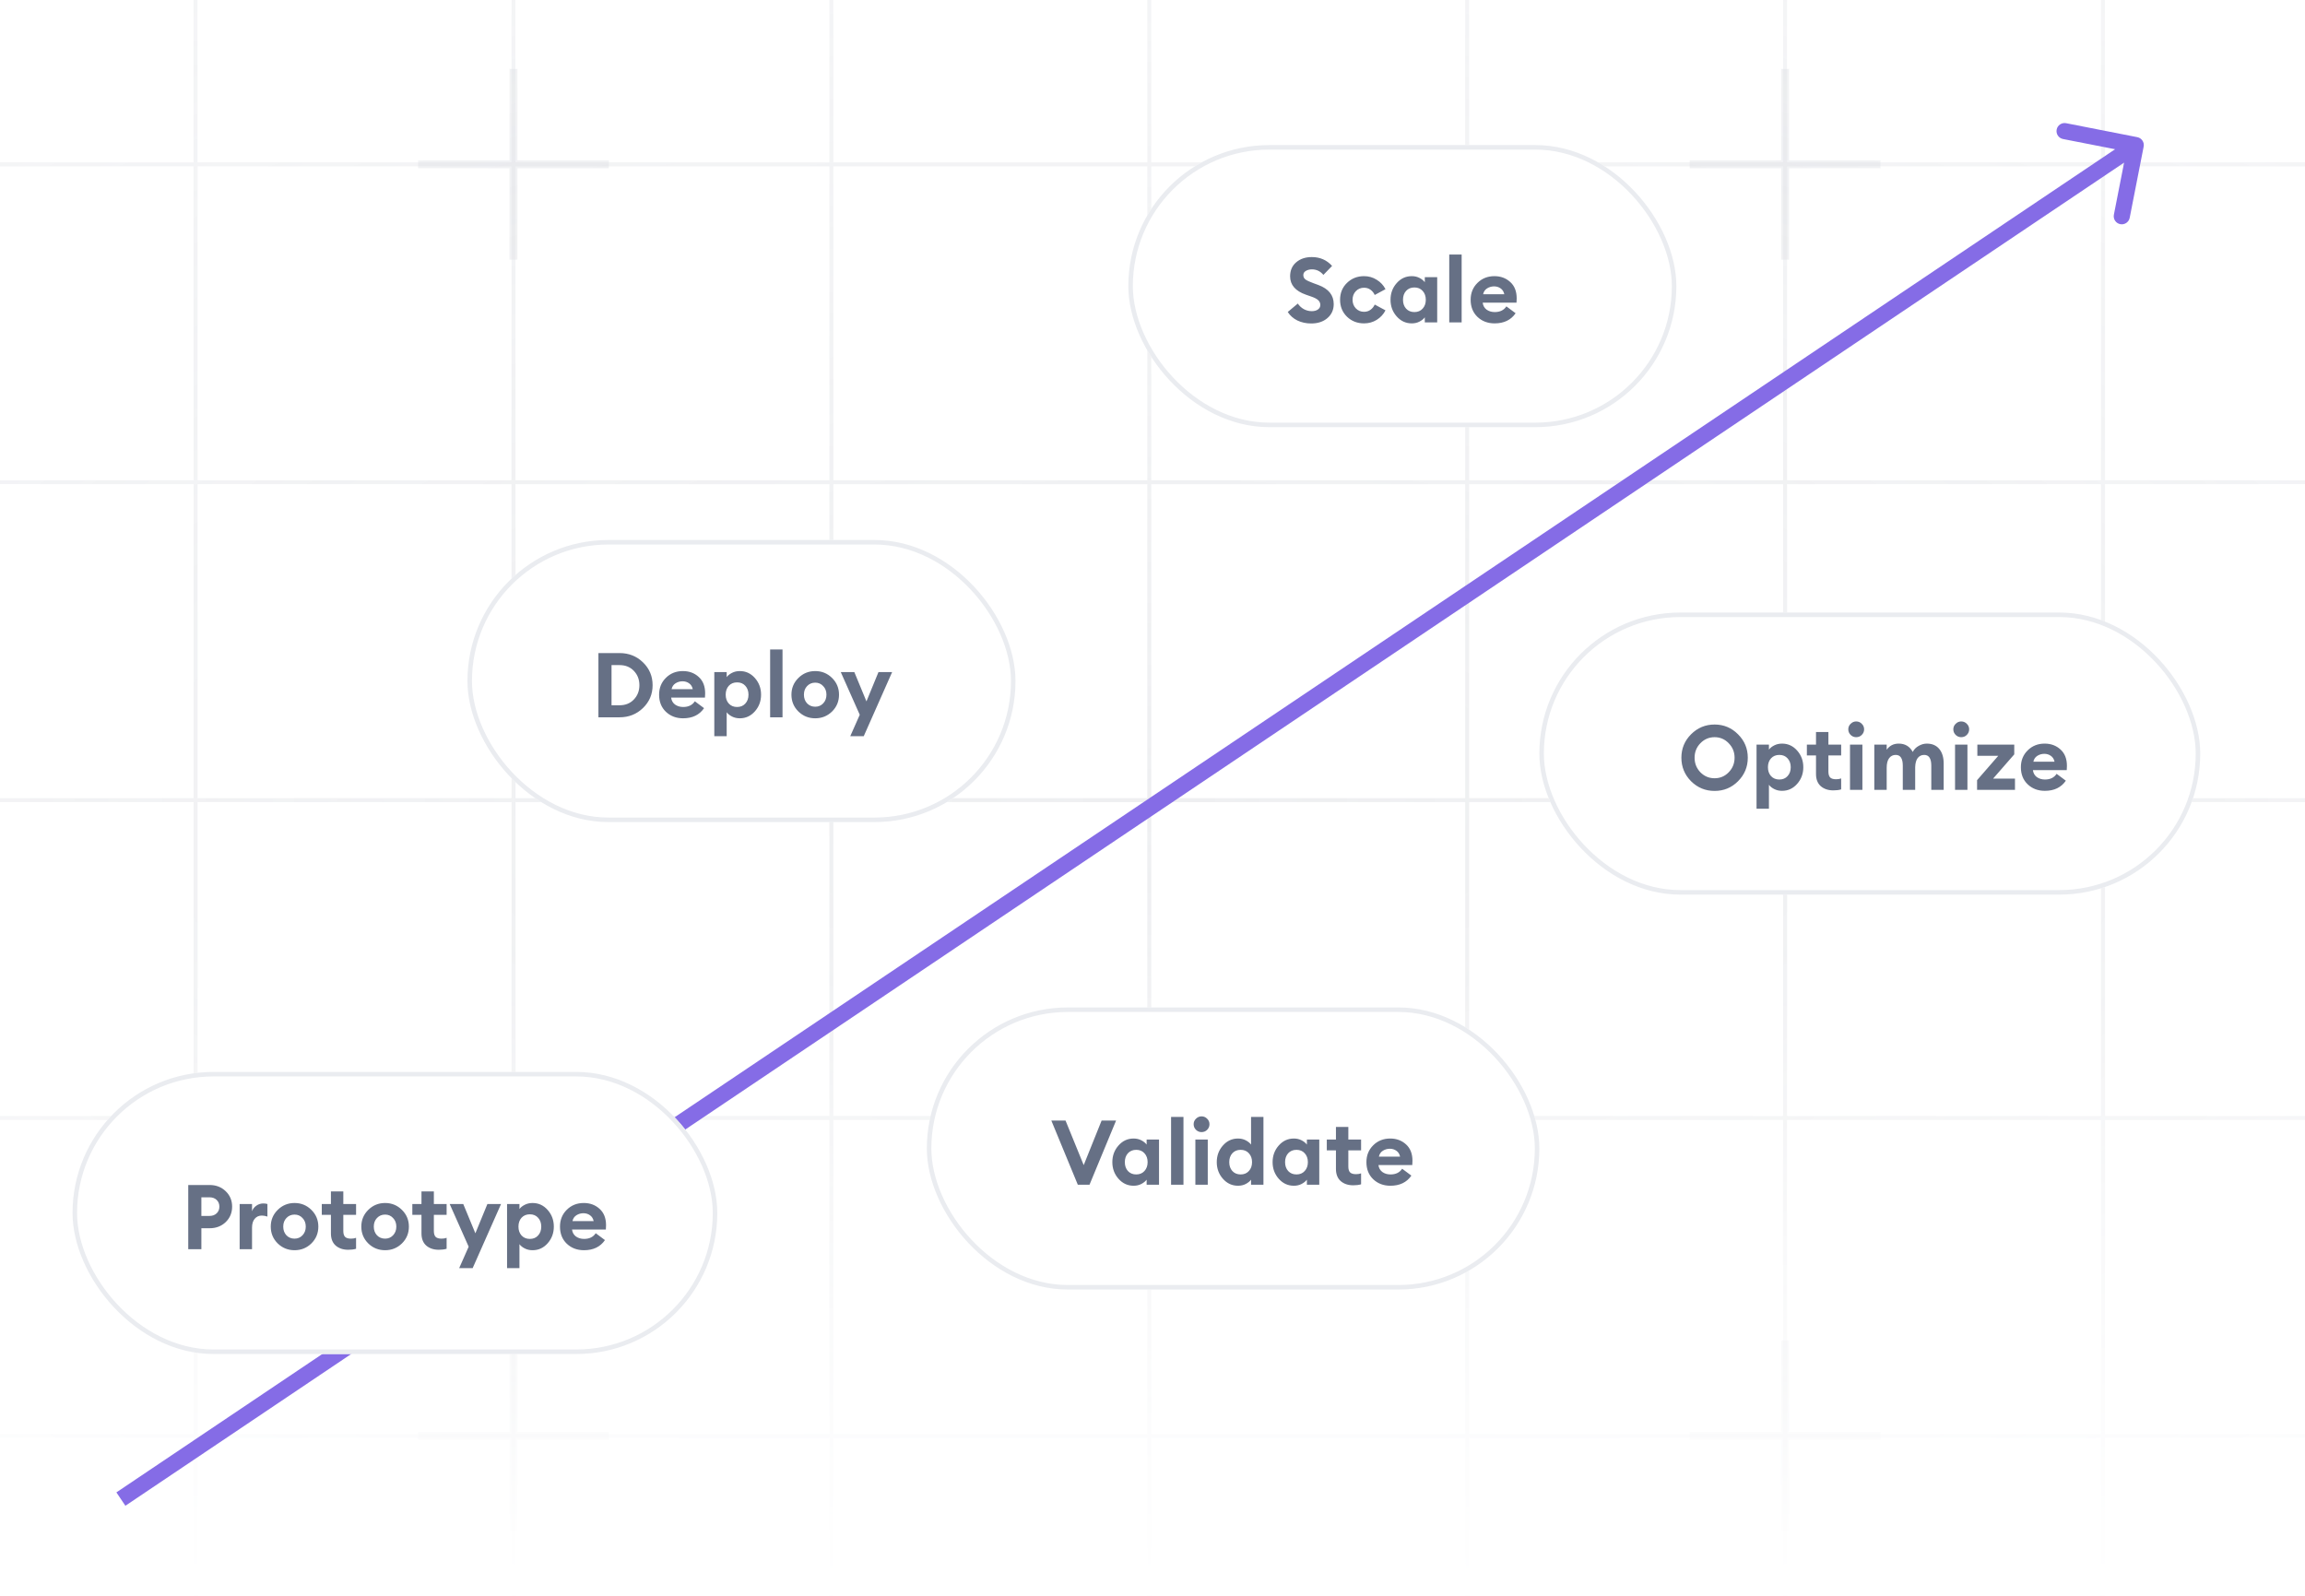 <svg width="286" height="198" viewBox="0 0 286 198" fill="none" xmlns="http://www.w3.org/2000/svg">
<g clip-path="url(#clip0_5761_3862)">
<rect width="286" height="198" fill="white"/>
<g style="mix-blend-mode:soft-light" opacity="0.7">
<path d="M-685.724 -295.164H-725.168V-255.72M-685.724 -295.164V-255.72M-685.724 -295.164H-646.28M-685.724 -255.72H-725.168M-685.724 -255.72V-216.276M-685.724 -255.72H-646.28M-725.168 -255.72V-216.276M-685.724 -216.276H-725.168M-685.724 -216.276V-176.832M-685.724 -216.276H-646.28M-725.168 -216.276V-176.832M-685.724 -176.832H-725.168M-685.724 -176.832V-137.388M-685.724 -176.832H-646.28M-725.168 -176.832V-137.388M-685.724 -137.388H-725.168M-685.724 -137.388V-97.944M-685.724 -137.388H-646.28M-725.168 -137.388V-97.944M-685.724 -97.944H-725.168M-685.724 -97.944V-58.5M-685.724 -97.944H-646.28M-725.168 -97.944V-58.5M-685.724 -58.5H-725.168M-685.724 -58.5V-19.056M-685.724 -58.5H-646.28M-725.168 -58.5V-19.056M-685.724 -19.056H-725.168M-685.724 -19.056V20.388M-685.724 -19.056H-646.28M-725.168 -19.056V20.388M-685.724 20.388H-725.168M-685.724 20.388V59.832M-685.724 20.388H-646.28M-725.168 20.388V59.832M-685.724 59.832H-725.168M-685.724 59.832V99.276M-685.724 59.832H-646.28M-725.168 59.832V99.276M-685.724 99.276H-725.168M-685.724 99.276V138.72M-685.724 99.276H-646.28M-725.168 99.276V138.72M-685.724 138.72H-725.168M-685.724 138.72V178.164M-685.724 138.72H-646.28M-725.168 138.72V178.164M-685.724 178.164H-725.168M-685.724 178.164V217.608M-685.724 178.164H-646.28M-725.168 178.164V217.608M-685.724 217.608H-725.168M-685.724 217.608V257.052M-685.724 217.608H-646.28M-725.168 217.608V257.052M-685.724 257.052H-725.168M-685.724 257.052V296.496M-685.724 257.052H-646.28M-725.168 257.052V296.496M-685.724 296.496H-725.168M-685.724 296.496V335.94M-685.724 296.496H-646.28M-725.168 296.496V335.94M-685.724 335.94H-725.168M-685.724 335.94V375.384M-685.724 335.94H-646.28M-725.168 335.94V375.384M-685.724 375.384H-725.168M-685.724 375.384V414.828M-685.724 375.384H-646.28M-725.168 375.384V414.828M-685.724 414.828H-725.168M-685.724 414.828V454.272M-685.724 414.828H-646.28M-725.168 414.828V454.272M-685.724 454.272H-725.168M-685.724 454.272V493.716M-685.724 454.272H-646.28M-725.168 454.272V493.716H-685.724M-685.724 493.716H-646.28M-646.28 -295.164V-255.72M-646.28 -295.164H-606.836M-646.28 -255.72V-216.276M-646.28 -255.72H-606.836M-646.28 -216.276V-176.832M-646.28 -216.276H-606.836M-646.28 -176.832V-137.388M-646.28 -176.832H-606.836M-646.28 -137.388V-97.944M-646.28 -137.388H-606.836M-646.28 -97.944V-58.5M-646.28 -97.944H-606.836M-646.28 -58.5V-19.056M-646.28 -58.5H-606.836M-646.28 -19.056V20.388M-646.28 -19.056H-606.836M-646.28 20.388V59.832M-646.28 20.388H-606.836M-646.28 59.832V99.276M-646.28 59.832H-606.836M-646.28 99.276V138.72M-646.28 99.276H-606.836M-646.28 138.72V178.164M-646.28 138.72H-606.836M-646.28 178.164V217.608M-646.28 178.164H-606.836M-646.28 217.608V257.052M-646.28 217.608H-606.836M-646.28 257.052V296.496M-646.28 257.052H-606.836M-646.28 296.496V335.94M-646.28 296.496H-606.836M-646.28 335.94V375.384M-646.28 335.94H-606.836M-646.28 375.384V414.828M-646.28 375.384H-606.836M-646.28 414.828V454.272M-646.28 414.828H-606.836M-646.28 454.272V493.716M-646.28 454.272H-606.836M-646.28 493.716H-606.836M-606.836 -295.164V-255.72M-606.836 -295.164H-567.392M-606.836 -255.72V-216.276M-606.836 -255.72H-567.392M-606.836 -216.276V-176.832M-606.836 -216.276H-567.392M-606.836 -176.832V-137.388M-606.836 -176.832H-567.392M-606.836 -137.388V-97.944M-606.836 -137.388H-567.392M-606.836 -97.944V-58.5M-606.836 -97.944H-567.392M-606.836 -58.5V-19.056M-606.836 -58.5H-567.392M-606.836 -19.056V20.388M-606.836 -19.056H-567.392M-606.836 20.388V59.832M-606.836 20.388H-567.392M-606.836 59.832V99.276M-606.836 59.832H-567.392M-606.836 99.276V138.72M-606.836 99.276H-567.392M-606.836 138.72V178.164M-606.836 138.72H-567.392M-606.836 178.164V217.608M-606.836 178.164H-567.392M-606.836 217.608V257.052M-606.836 217.608H-567.392M-606.836 257.052V296.496M-606.836 257.052H-567.392M-606.836 296.496V335.94M-606.836 296.496H-567.392M-606.836 335.94V375.384M-606.836 335.94H-567.392M-606.836 375.384V414.828M-606.836 375.384H-567.392M-606.836 414.828V454.272M-606.836 414.828H-567.392M-606.836 454.272V493.716M-606.836 454.272H-567.392M-606.836 493.716H-567.392M-567.392 -295.164V-255.72M-567.392 -295.164H-527.948M-567.392 -255.72V-216.276M-567.392 -255.72H-527.948M-567.392 -216.276V-176.832M-567.392 -216.276H-527.948M-567.392 -176.832V-137.388M-567.392 -176.832H-527.948M-567.392 -137.388V-97.944M-567.392 -137.388H-527.948M-567.392 -97.944V-58.5M-567.392 -97.944H-527.948M-567.392 -58.5V-19.056M-567.392 -58.5H-527.948M-567.392 -19.056V20.388M-567.392 -19.056H-527.948M-567.392 20.388V59.832M-567.392 20.388H-527.948M-567.392 59.832V99.276M-567.392 59.832H-527.948M-567.392 99.276V138.72M-567.392 99.276H-527.948M-567.392 138.72V178.164M-567.392 138.72H-527.948M-567.392 178.164V217.608M-567.392 178.164H-527.948M-567.392 217.608V257.052M-567.392 217.608H-527.948M-567.392 257.052V296.496M-567.392 257.052H-527.948M-567.392 296.496V335.94M-567.392 296.496H-527.948M-567.392 335.94V375.384M-567.392 335.94H-527.948M-567.392 375.384V414.828M-567.392 375.384H-527.948M-567.392 414.828V454.272M-567.392 414.828H-527.948M-567.392 454.272V493.716M-567.392 454.272H-527.948M-567.392 493.716H-527.948M-527.948 -295.164V-255.72M-527.948 -295.164H-488.504M-527.948 -255.72V-216.276M-527.948 -255.72H-488.504M-527.948 -216.276V-176.832M-527.948 -216.276H-488.504M-527.948 -176.832V-137.388M-527.948 -176.832H-488.504M-527.948 -137.388V-97.944M-527.948 -137.388H-488.504M-527.948 -97.944V-58.5M-527.948 -97.944H-488.504M-527.948 -58.5V-19.056M-527.948 -58.5H-488.504M-527.948 -19.056V20.388M-527.948 -19.056H-488.504M-527.948 20.388V59.832M-527.948 20.388H-488.504M-527.948 59.832V99.276M-527.948 59.832H-488.504M-527.948 99.276V138.72M-527.948 99.276H-488.504M-527.948 138.72V178.164M-527.948 138.72H-488.504M-527.948 178.164V217.608M-527.948 178.164H-488.504M-527.948 217.608V257.052M-527.948 217.608H-488.504M-527.948 257.052V296.496M-527.948 257.052H-488.504M-527.948 296.496V335.94M-527.948 296.496H-488.504M-527.948 335.94V375.384M-527.948 335.94H-488.504M-527.948 375.384V414.828M-527.948 375.384H-488.504M-527.948 414.828V454.272M-527.948 414.828H-488.504M-527.948 454.272V493.716M-527.948 454.272H-488.504M-527.948 493.716H-488.504M-488.504 -295.164V-255.72M-488.504 -295.164H-449.06M-488.504 -255.72V-216.276M-488.504 -255.72H-449.06M-488.504 -216.276V-176.832M-488.504 -216.276H-449.06M-488.504 -176.832V-137.388M-488.504 -176.832H-449.06M-488.504 -137.388V-97.944M-488.504 -137.388H-449.06M-488.504 -97.944V-58.5M-488.504 -97.944H-449.06M-488.504 -58.5V-19.056M-488.504 -58.5H-449.06M-488.504 -19.056V20.388M-488.504 -19.056H-449.06M-488.504 20.388V59.832M-488.504 20.388H-449.06M-488.504 59.832V99.276M-488.504 59.832H-449.06M-488.504 99.276V138.72M-488.504 99.276H-449.06M-488.504 138.72V178.164M-488.504 138.72H-449.06M-488.504 178.164V217.608M-488.504 178.164H-449.06M-488.504 217.608V257.052M-488.504 217.608H-449.06M-488.504 257.052V296.496M-488.504 257.052H-449.06M-488.504 296.496V335.94M-488.504 296.496H-449.06M-488.504 335.94V375.384M-488.504 335.94H-449.06M-488.504 375.384V414.828M-488.504 375.384H-449.06M-488.504 414.828V454.272M-488.504 414.828H-449.06M-488.504 454.272V493.716M-488.504 454.272H-449.06M-488.504 493.716H-449.06M-449.06 -295.164V-255.72M-449.06 -295.164H-409.616M-449.06 -255.72V-216.276M-449.06 -255.72H-409.616M-449.06 -216.276V-176.832M-449.06 -216.276H-409.616M-449.06 -176.832V-137.388M-449.06 -176.832H-409.616M-449.06 -137.388V-97.944M-449.06 -137.388H-409.616M-449.06 -97.944V-58.5M-449.06 -97.944H-409.616M-449.06 -58.5V-19.056M-449.06 -58.5H-409.616M-449.06 -19.056V20.388M-449.06 -19.056H-409.616M-449.06 20.388V59.832M-449.06 20.388H-409.616M-449.06 59.832V99.276M-449.06 59.832H-409.616M-449.06 99.276V138.72M-449.06 99.276H-409.616M-449.06 138.72V178.164M-449.06 138.72H-409.616M-449.06 178.164V217.608M-449.06 178.164H-409.616M-449.06 217.608V257.052M-449.06 217.608H-409.616M-449.06 257.052V296.496M-449.06 257.052H-409.616M-449.06 296.496V335.94M-449.06 296.496H-409.616M-449.06 335.94V375.384M-449.06 335.94H-409.616M-449.06 375.384V414.828M-449.06 375.384H-409.616M-449.06 414.828V454.272M-449.06 414.828H-409.616M-449.06 454.272V493.716M-449.06 454.272H-409.616M-449.06 493.716H-409.616M-409.616 -295.164V-255.72M-409.616 -295.164H-370.172M-409.616 -255.72V-216.276M-409.616 -255.72H-370.172M-409.616 -216.276V-176.832M-409.616 -216.276H-370.172M-409.616 -176.832V-137.388M-409.616 -176.832H-370.172M-409.616 -137.388V-97.944M-409.616 -137.388H-370.172M-409.616 -97.944V-58.5M-409.616 -97.944H-370.172M-409.616 -58.5V-19.056M-409.616 -58.5H-370.172M-409.616 -19.056V20.388M-409.616 -19.056H-370.172M-409.616 20.388V59.832M-409.616 20.388H-370.172M-409.616 59.832V99.276M-409.616 59.832H-370.172M-409.616 99.276V138.72M-409.616 99.276H-370.172M-409.616 138.72V178.164M-409.616 138.72H-370.172M-409.616 178.164V217.608M-409.616 178.164H-370.172M-409.616 217.608V257.052M-409.616 217.608H-370.172M-409.616 257.052V296.496M-409.616 257.052H-370.172M-409.616 296.496V335.94M-409.616 296.496H-370.172M-409.616 335.94V375.384M-409.616 335.94H-370.172M-409.616 375.384V414.828M-409.616 375.384H-370.172M-409.616 414.828V454.272M-409.616 414.828H-370.172M-409.616 454.272V493.716M-409.616 454.272H-370.172M-409.616 493.716H-370.172M-370.172 -295.164V-255.72M-370.172 -295.164H-330.728M-370.172 -255.72V-216.276M-370.172 -255.72H-330.728M-370.172 -216.276V-176.832M-370.172 -216.276H-330.728M-370.172 -176.832V-137.388M-370.172 -176.832H-330.728M-370.172 -137.388V-97.944M-370.172 -137.388H-330.728M-370.172 -97.944V-58.5M-370.172 -97.944H-330.728M-370.172 -58.5V-19.056M-370.172 -58.5H-330.728M-370.172 -19.056V20.388M-370.172 -19.056H-330.728M-370.172 20.388V59.832M-370.172 20.388H-330.728M-370.172 59.832V99.276M-370.172 59.832H-330.728M-370.172 99.276V138.72M-370.172 99.276H-330.728M-370.172 138.72V178.164M-370.172 138.72H-330.728M-370.172 178.164V217.608M-370.172 178.164H-330.728M-370.172 217.608V257.052M-370.172 217.608H-330.728M-370.172 257.052V296.496M-370.172 257.052H-330.728M-370.172 296.496V335.94M-370.172 296.496H-330.728M-370.172 335.94V375.384M-370.172 335.94H-330.728M-370.172 375.384V414.828M-370.172 375.384H-330.728M-370.172 414.828V454.272M-370.172 414.828H-330.728M-370.172 454.272V493.716M-370.172 454.272H-330.728M-370.172 493.716H-330.728M-330.728 -295.164V-255.72M-330.728 -295.164H-291.284M-330.728 -255.72V-216.276M-330.728 -255.72H-291.284M-330.728 -216.276V-176.832M-330.728 -216.276H-291.284M-330.728 -176.832V-137.388M-330.728 -176.832H-291.284M-330.728 -137.388V-97.944M-330.728 -137.388H-291.284M-330.728 -97.944V-58.5M-330.728 -97.944H-291.284M-330.728 -58.5V-19.056M-330.728 -58.5H-291.284M-330.728 -19.056V20.388M-330.728 -19.056H-291.284M-330.728 20.388V59.832M-330.728 20.388H-291.284M-330.728 59.832V99.276M-330.728 59.832H-291.284M-330.728 99.276V138.72M-330.728 99.276H-291.284M-330.728 138.72V178.164M-330.728 138.72H-291.284M-330.728 178.164V217.608M-330.728 178.164H-291.284M-330.728 217.608V257.052M-330.728 217.608H-291.284M-330.728 257.052V296.496M-330.728 257.052H-291.284M-330.728 296.496V335.94M-330.728 296.496H-291.284M-330.728 335.94V375.384M-330.728 335.94H-291.284M-330.728 375.384V414.828M-330.728 375.384H-291.284M-330.728 414.828V454.272M-330.728 414.828H-291.284M-330.728 454.272V493.716M-330.728 454.272H-291.284M-330.728 493.716H-291.284M-291.284 -295.164V-255.72M-291.284 -295.164H-251.84M-291.284 -255.72V-216.276M-291.284 -255.72H-251.84M-291.284 -216.276V-176.832M-291.284 -216.276H-251.84M-291.284 -176.832V-137.388M-291.284 -176.832H-251.84M-291.284 -137.388V-97.944M-291.284 -137.388H-251.84M-291.284 -97.944V-58.5M-291.284 -97.944H-251.84M-291.284 -58.5V-19.056M-291.284 -58.5H-251.84M-291.284 -19.056V20.388M-291.284 -19.056H-251.84M-291.284 20.388V59.832M-291.284 20.388H-251.84M-291.284 59.832V99.276M-291.284 59.832H-251.84M-291.284 99.276V138.72M-291.284 99.276H-251.84M-291.284 138.72V178.164M-291.284 138.72H-251.84M-291.284 178.164V217.608M-291.284 178.164H-251.84M-291.284 217.608V257.052M-291.284 217.608H-251.84M-291.284 257.052V296.496M-291.284 257.052H-251.84M-291.284 296.496V335.94M-291.284 296.496H-251.84M-291.284 335.94V375.384M-291.284 335.94H-251.84M-291.284 375.384V414.828M-291.284 375.384H-251.84M-291.284 414.828V454.272M-291.284 414.828H-251.84M-291.284 454.272V493.716M-291.284 454.272H-251.84M-291.284 493.716H-251.84M-251.84 -295.164V-255.72M-251.84 -295.164H-212.396M-251.84 -255.72V-216.276M-251.84 -255.72H-212.396M-251.84 -216.276V-176.832M-251.84 -216.276H-212.396M-251.84 -176.832V-137.388M-251.84 -176.832H-212.396M-251.84 -137.388V-97.944M-251.84 -137.388H-212.396M-251.84 -97.944V-58.5M-251.84 -97.944H-212.396M-251.84 -58.5V-19.056M-251.84 -58.5H-212.396M-251.84 -19.056V20.388M-251.84 -19.056H-212.396M-251.84 20.388V59.832M-251.84 20.388H-212.396M-251.84 59.832V99.276M-251.84 59.832H-212.396M-251.84 99.276V138.72M-251.84 99.276H-212.396M-251.84 138.72V178.164M-251.84 138.72H-212.396M-251.84 178.164V217.608M-251.84 178.164H-212.396M-251.84 217.608V257.052M-251.84 217.608H-212.396M-251.84 257.052V296.496M-251.84 257.052H-212.396M-251.84 296.496V335.94M-251.84 296.496H-212.396M-251.84 335.94V375.384M-251.84 335.94H-212.396M-251.84 375.384V414.828M-251.84 375.384H-212.396M-251.84 414.828V454.272M-251.84 414.828H-212.396M-251.84 454.272V493.716M-251.84 454.272H-212.396M-251.84 493.716H-212.396M-212.396 -295.164V-255.72M-212.396 -295.164H-172.952M-212.396 -255.72V-216.276M-212.396 -255.72H-172.952M-212.396 -216.276V-176.832M-212.396 -216.276H-172.952M-212.396 -176.832V-137.388M-212.396 -176.832H-172.952M-212.396 -137.388V-97.944M-212.396 -137.388H-172.952M-212.396 -97.944V-58.5M-212.396 -97.944H-172.952M-212.396 -58.5V-19.056M-212.396 -58.5H-172.952M-212.396 -19.056V20.388M-212.396 -19.056H-172.952M-212.396 20.388V59.832M-212.396 20.388H-172.952M-212.396 59.832V99.276M-212.396 59.832H-172.952M-212.396 99.276V138.72M-212.396 99.276H-172.952M-212.396 138.72V178.164M-212.396 138.72H-172.952M-212.396 178.164V217.608M-212.396 178.164H-172.952M-212.396 217.608V257.052M-212.396 217.608H-172.952M-212.396 257.052V296.496M-212.396 257.052H-172.952M-212.396 296.496V335.94M-212.396 296.496H-172.952M-212.396 335.94V375.384M-212.396 335.94H-172.952M-212.396 375.384V414.828M-212.396 375.384H-172.952M-212.396 414.828V454.272M-212.396 414.828H-172.952M-212.396 454.272V493.716M-212.396 454.272H-172.952M-212.396 493.716H-172.952M-172.952 -295.164V-255.72M-172.952 -295.164H-133.508M-172.952 -255.72V-216.276M-172.952 -255.72H-133.508M-172.952 -216.276V-176.832M-172.952 -216.276H-133.508M-172.952 -176.832V-137.388M-172.952 -176.832H-133.508M-172.952 -137.388V-97.944M-172.952 -137.388H-133.508M-172.952 -97.944V-58.5M-172.952 -97.944H-133.508M-172.952 -58.5V-19.056M-172.952 -58.5H-133.508M-172.952 -19.056V20.388M-172.952 -19.056H-133.508M-172.952 20.388V59.832M-172.952 20.388H-133.508M-172.952 59.832V99.276M-172.952 59.832H-133.508M-172.952 99.276V138.72M-172.952 99.276H-133.508M-172.952 138.72V178.164M-172.952 138.72H-133.508M-172.952 178.164V217.608M-172.952 178.164H-133.508M-172.952 217.608V257.052M-172.952 217.608H-133.508M-172.952 257.052V296.496M-172.952 257.052H-133.508M-172.952 296.496V335.94M-172.952 296.496H-133.508M-172.952 335.94V375.384M-172.952 335.94H-133.508M-172.952 375.384V414.828M-172.952 375.384H-133.508M-172.952 414.828V454.272M-172.952 414.828H-133.508M-172.952 454.272V493.716M-172.952 454.272H-133.508M-172.952 493.716H-133.508M-133.508 -295.164V-255.72M-133.508 -295.164H-94.064M-133.508 -255.72V-216.276M-133.508 -255.72H-94.064M-133.508 -216.276V-176.832M-133.508 -216.276H-94.064M-133.508 -176.832V-137.388M-133.508 -176.832H-94.064M-133.508 -137.388V-97.944M-133.508 -137.388H-94.064M-133.508 -97.944V-58.5M-133.508 -97.944H-94.064M-133.508 -58.5V-19.056M-133.508 -58.5H-94.064M-133.508 -19.056V20.388M-133.508 -19.056H-94.064M-133.508 20.388V59.832M-133.508 20.388H-94.064M-133.508 59.832V99.276M-133.508 59.832H-94.064M-133.508 99.276V138.72M-133.508 99.276H-94.064M-133.508 138.72V178.164M-133.508 138.72H-94.064M-133.508 178.164V217.608M-133.508 178.164H-94.064M-133.508 217.608V257.052M-133.508 217.608H-94.064M-133.508 257.052V296.496M-133.508 257.052H-94.064M-133.508 296.496V335.94M-133.508 296.496H-94.064M-133.508 335.94V375.384M-133.508 335.94H-94.064M-133.508 375.384V414.828M-133.508 375.384H-94.064M-133.508 414.828V454.272M-133.508 414.828H-94.064M-133.508 454.272V493.716M-133.508 454.272H-94.064M-133.508 493.716H-94.064M-94.064 -295.164V-255.72M-94.064 -295.164H-54.62M-94.064 -255.72V-216.276M-94.064 -255.72H-54.62M-94.064 -216.276V-176.832M-94.064 -216.276H-54.62M-94.064 -176.832V-137.388M-94.064 -176.832H-54.62M-94.064 -137.388V-97.944M-94.064 -137.388H-54.62M-94.064 -97.944V-58.5M-94.064 -97.944H-54.62M-94.064 -58.5V-19.056M-94.064 -58.5H-54.62M-94.064 -19.056V20.388M-94.064 -19.056H-54.62M-94.064 20.388V59.832M-94.064 20.388H-54.62M-94.064 59.832V99.276M-94.064 59.832H-54.62M-94.064 99.276V138.72M-94.064 99.276H-54.62M-94.064 138.72V178.164M-94.064 138.72H-54.62M-94.064 178.164V217.608M-94.064 178.164H-54.62M-94.064 217.608V257.052M-94.064 217.608H-54.62M-94.064 257.052V296.496M-94.064 257.052H-54.62M-94.064 296.496V335.94M-94.064 296.496H-54.62M-94.064 335.94V375.384M-94.064 335.94H-54.62M-94.064 375.384V414.828M-94.064 375.384H-54.62M-94.064 414.828V454.272M-94.064 414.828H-54.62M-94.064 454.272V493.716M-94.064 454.272H-54.62M-94.064 493.716H-54.62M-54.62 -295.164V-255.72M-54.62 -295.164H-15.176M-54.62 -255.72V-216.276M-54.62 -255.72H-15.176M-54.62 -216.276V-176.832M-54.62 -216.276H-15.176M-54.62 -176.832V-137.388M-54.62 -176.832H-15.176M-54.62 -137.388V-97.944M-54.62 -137.388H-15.176M-54.62 -97.944V-58.5M-54.62 -97.944H-15.176M-54.62 -58.5V-19.056M-54.62 -58.5H-15.176M-54.62 -19.056V20.388M-54.62 -19.056H-15.176M-54.62 20.388V59.832M-54.62 20.388H-15.176M-54.62 59.832V99.276M-54.62 59.832H-15.176M-54.62 99.276V138.72M-54.62 99.276H-15.176M-54.62 138.72V178.164M-54.62 138.72H-15.176M-54.62 178.164V217.608M-54.62 178.164H-15.176M-54.62 217.608V257.052M-54.62 217.608H-15.176M-54.62 257.052V296.496M-54.62 257.052H-15.176M-54.62 296.496V335.94M-54.62 296.496H-15.176M-54.62 335.94V375.384M-54.62 335.94H-15.176M-54.62 375.384V414.828M-54.62 375.384H-15.176M-54.62 414.828V454.272M-54.62 414.828H-15.176M-54.62 454.272V493.716M-54.62 454.272H-15.176M-54.62 493.716H-15.176M-15.176 -295.164V-255.72M-15.176 -295.164H24.268M-15.176 -255.72V-216.276M-15.176 -255.72H24.268M-15.176 -216.276V-176.832M-15.176 -216.276H24.268M-15.176 -176.832V-137.388M-15.176 -176.832H24.268M-15.176 -137.388V-97.944M-15.176 -137.388H24.268M-15.176 -97.944V-58.5M-15.176 -97.944H24.268M-15.176 -58.5V-19.056M-15.176 -58.5H24.268M-15.176 -19.056V20.388M-15.176 -19.056H24.268M-15.176 20.388V59.832M-15.176 20.388H24.268M-15.176 59.832V99.276M-15.176 59.832H24.268M-15.176 99.276V138.72M-15.176 99.276H24.268M-15.176 138.72V178.164M-15.176 138.72H24.268M-15.176 178.164V217.608M-15.176 178.164H24.268M-15.176 217.608V257.052M-15.176 217.608H24.268M-15.176 257.052V296.496M-15.176 257.052H24.268M-15.176 296.496V335.94M-15.176 296.496H24.268M-15.176 335.94V375.384M-15.176 335.94H24.268M-15.176 375.384V414.828M-15.176 375.384H24.268M-15.176 414.828V454.272M-15.176 414.828H24.268M-15.176 454.272V493.716M-15.176 454.272H24.268M-15.176 493.716H24.268M24.268 -295.164V-255.72M24.268 -295.164H63.712M24.268 -255.72V-216.276M24.268 -255.72H63.712M24.268 -216.276V-176.832M24.268 -216.276H63.712M24.268 -176.832V-137.388M24.268 -176.832H63.712M24.268 -137.388V-97.944M24.268 -137.388H63.712M24.268 -97.944V-58.5M24.268 -97.944H63.712M24.268 -58.5V-19.056M24.268 -58.5H63.712M24.268 -19.056V20.388M24.268 -19.056H63.712M24.268 20.388V59.832M24.268 20.388H63.712M24.268 59.832V99.276M24.268 59.832H63.712M24.268 99.276V138.72M24.268 99.276H63.712M24.268 138.72V178.164M24.268 138.72H63.712M24.268 178.164V217.608M24.268 178.164H63.712M24.268 217.608V257.052M24.268 217.608H63.712M24.268 257.052V296.496M24.268 257.052H63.712M24.268 296.496V335.94M24.268 296.496H63.712M24.268 335.94V375.384M24.268 335.94H63.712M24.268 375.384V414.828M24.268 375.384H63.712M24.268 414.828V454.272M24.268 414.828H63.712M24.268 454.272V493.716M24.268 454.272H63.712M24.268 493.716H63.712M63.712 -295.164V-255.72M63.712 -295.164H103.156M63.712 -255.72V-216.276M63.712 -255.72H103.156M63.712 -216.276V-176.832M63.712 -216.276H103.156M63.712 -176.832V-137.388M63.712 -176.832H103.156M63.712 -137.388V-97.944M63.712 -137.388H103.156M63.712 -97.944V-58.5M63.712 -97.944H103.156M63.712 -58.5V-19.056M63.712 -58.5H103.156M63.712 -19.056V20.388M63.712 -19.056H103.156M63.712 20.388V59.832M63.712 20.388H103.156M63.712 59.832V99.276M63.712 59.832H103.156M63.712 99.276V138.72M63.712 99.276H103.156M63.712 138.72V178.164M63.712 138.72H103.156M63.712 178.164V217.608M63.712 178.164H103.156M63.712 217.608V257.052M63.712 217.608H103.156M63.712 257.052V296.496M63.712 257.052H103.156M63.712 296.496V335.94M63.712 296.496H103.156M63.712 335.94V375.384M63.712 335.94H103.156M63.712 375.384V414.828M63.712 375.384H103.156M63.712 414.828V454.272M63.712 414.828H103.156M63.712 454.272V493.716M63.712 454.272H103.156M63.712 493.716H103.156M103.156 -295.164V-255.72M103.156 -295.164H142.6M103.156 -255.72V-216.276M103.156 -255.72H142.6M103.156 -216.276V-176.832M103.156 -216.276H142.6M103.156 -176.832V-137.388M103.156 -176.832H142.6M103.156 -137.388V-97.944M103.156 -137.388H142.6M103.156 -97.944V-58.5M103.156 -97.944H142.6M103.156 -58.5V-19.056M103.156 -58.5H142.6M103.156 -19.056V20.388M103.156 -19.056H142.6M103.156 20.388V59.832M103.156 20.388H142.6M103.156 59.832V99.276M103.156 59.832H142.6M103.156 99.276V138.72M103.156 99.276H142.6M103.156 138.72V178.164M103.156 138.72H142.6M103.156 178.164V217.608M103.156 178.164H142.6M103.156 217.608V257.052M103.156 217.608H142.6M103.156 257.052V296.496M103.156 257.052H142.6M103.156 296.496V335.94M103.156 296.496H142.6M103.156 335.94V375.384M103.156 335.94H142.6M103.156 375.384V414.828M103.156 375.384H142.6M103.156 414.828V454.272M103.156 414.828H142.6M103.156 454.272V493.716M103.156 454.272H142.6M103.156 493.716H142.6M142.6 -295.164V-255.72M142.6 -295.164H182.044M142.6 -255.72V-216.276M142.6 -255.72H182.044M142.6 -216.276V-176.832M142.6 -216.276H182.044M142.6 -176.832V-137.388M142.6 -176.832H182.044M142.6 -137.388V-97.944M142.6 -137.388H182.044M142.6 -97.944V-58.5M142.6 -97.944H182.044M142.6 -58.5V-19.056M142.6 -58.5H182.044M142.6 -19.056V20.388M142.6 -19.056H182.044M142.6 20.388V59.832M142.6 20.388H182.044M142.6 59.832V99.276M142.6 59.832H182.044M142.6 99.276V138.72M142.6 99.276H182.044M142.6 138.72V178.164M142.6 138.72H182.044M142.6 178.164V217.608M142.6 178.164H182.044M142.6 217.608V257.052M142.6 217.608H182.044M142.6 257.052V296.496M142.6 257.052H182.044M142.6 296.496V335.94M142.6 296.496H182.044M142.6 335.94V375.384M142.6 335.94H182.044M142.6 375.384V414.828M142.6 375.384H182.044M142.6 414.828V454.272M142.6 414.828H182.044M142.6 454.272V493.716M142.6 454.272H182.044M142.6 493.716H182.044M182.044 -295.164V-255.72M182.044 -295.164H221.489M182.044 -255.72V-216.276M182.044 -255.72H221.489M182.044 -216.276V-176.832M182.044 -216.276H221.489M182.044 -176.832V-137.388M182.044 -176.832H221.489M182.044 -137.388V-97.944M182.044 -137.388H221.489M182.044 -97.944V-58.5M182.044 -97.944H221.489M182.044 -58.5V-19.056M182.044 -58.5H221.489M182.044 -19.056V20.388M182.044 -19.056H221.489M182.044 20.388V59.832M182.044 20.388H221.489M182.044 59.832V99.276M182.044 59.832H221.489M182.044 99.276V138.72M182.044 99.276H221.489M182.044 138.72V178.164M182.044 138.72H221.489M182.044 178.164V217.608M182.044 178.164H221.489M182.044 217.608V257.052M182.044 217.608H221.489M182.044 257.052V296.496M182.044 257.052H221.489M182.044 296.496V335.94M182.044 296.496H221.489M182.044 335.94V375.384M182.044 335.94H221.489M182.044 375.384V414.828M182.044 375.384H221.489M182.044 414.828V454.272M182.044 414.828H221.489M182.044 454.272V493.716M182.044 454.272H221.489M182.044 493.716H221.489M221.489 -295.164V-255.72M221.489 -295.164H260.933M221.489 -255.72V-216.276M221.489 -255.72H260.933M221.489 -216.276V-176.832M221.489 -216.276H260.933M221.489 -176.832V-137.388M221.489 -176.832H260.933M221.489 -137.388V-97.944M221.489 -137.388H260.933M221.489 -97.944V-58.5M221.489 -97.944H260.933M221.489 -58.5V-19.056M221.489 -58.5H260.933M221.489 -19.056V20.388M221.489 -19.056H260.933M221.489 20.388V59.832M221.489 20.388H260.933M221.489 59.832V99.276M221.489 59.832H260.933M221.489 99.276V138.72M221.489 99.276H260.933M221.489 138.72V178.164M221.489 138.72H260.933M221.489 178.164V217.608M221.489 178.164H260.933M221.489 217.608V257.052M221.489 217.608H260.933M221.489 257.052V296.496M221.489 257.052H260.933M221.489 296.496V335.94M221.489 296.496H260.933M221.489 335.94V375.384M221.489 335.94H260.933M221.489 375.384V414.828M221.489 375.384H260.933M221.489 414.828V454.272M221.489 414.828H260.933M221.489 454.272V493.716M221.489 454.272H260.933M221.489 493.716H260.933M260.933 -295.164V-255.72M260.933 -295.164H300.377M260.933 -255.72V-216.276M260.933 -255.72H300.377M260.933 -216.276V-176.832M260.933 -216.276H300.377M260.933 -176.832V-137.388M260.933 -176.832H300.377M260.933 -137.388V-97.944M260.933 -137.388H300.377M260.933 -97.944V-58.5M260.933 -97.944H300.377M260.933 -58.5V-19.056M260.933 -58.5H300.377M260.933 -19.056V20.388M260.933 -19.056H300.377M260.933 20.388V59.832M260.933 20.388H300.377M260.933 59.832V99.276M260.933 59.832H300.377M260.933 99.276V138.72M260.933 99.276H300.377M260.933 138.72V178.164M260.933 138.72H300.377M260.933 178.164V217.608M260.933 178.164H300.377M260.933 217.608V257.052M260.933 217.608H300.377M260.933 257.052V296.496M260.933 257.052H300.377M260.933 296.496V335.94M260.933 296.496H300.377M260.933 335.94V375.384M260.933 335.94H300.377M260.933 375.384V414.828M260.933 375.384H300.377M260.933 414.828V454.272M260.933 414.828H300.377M260.933 454.272V493.716M260.933 454.272H300.377M260.933 493.716H300.377M300.377 -295.164V-255.72M300.377 -295.164H339.821M300.377 -255.72V-216.276M300.377 -255.72H339.821M300.377 -216.276V-176.832M300.377 -216.276H339.821M300.377 -176.832V-137.388M300.377 -176.832H339.821M300.377 -137.388V-97.944M300.377 -137.388H339.821M300.377 -97.944V-58.5M300.377 -97.944H339.821M300.377 -58.5V-19.056M300.377 -58.5H339.821M300.377 -19.056V20.388M300.377 -19.056H339.821M300.377 20.388V59.832M300.377 20.388H339.821M300.377 59.832V99.276M300.377 59.832H339.821M300.377 99.276V138.72M300.377 99.276H339.821M300.377 138.72V178.164M300.377 138.72H339.821M300.377 178.164V217.608M300.377 178.164H339.821M300.377 217.608V257.052M300.377 217.608H339.821M300.377 257.052V296.496M300.377 257.052H339.821M300.377 296.496V335.94M300.377 296.496H339.821M300.377 335.94V375.384M300.377 335.94H339.821M300.377 375.384V414.828M300.377 375.384H339.821M300.377 414.828V454.272M300.377 414.828H339.821M300.377 454.272V493.716M300.377 454.272H339.821M300.377 493.716H339.821M339.821 -295.164V-255.72M339.821 -295.164H379.265M339.821 -255.72V-216.276M339.821 -255.72H379.265M339.821 -216.276V-176.832M339.821 -216.276H379.265M339.821 -176.832V-137.388M339.821 -176.832H379.265M339.821 -137.388V-97.944M339.821 -137.388H379.265M339.821 -97.944V-58.5M339.821 -97.944H379.265M339.821 -58.5V-19.056M339.821 -58.5H379.265M339.821 -19.056V20.388M339.821 -19.056H379.265M339.821 20.388V59.832M339.821 20.388H379.265M339.821 59.832V99.276M339.821 59.832H379.265M339.821 99.276V138.72M339.821 99.276H379.265M339.821 138.72V178.164M339.821 138.72H379.265M339.821 178.164V217.608M339.821 178.164H379.265M339.821 217.608V257.052M339.821 217.608H379.265M339.821 257.052V296.496M339.821 257.052H379.265M339.821 296.496V335.94M339.821 296.496H379.265M339.821 335.94V375.384M339.821 335.94H379.265M339.821 375.384V414.828M339.821 375.384H379.265M339.821 414.828V454.272M339.821 414.828H379.265M339.821 454.272V493.716M339.821 454.272H379.265M339.821 493.716H379.265M379.265 -295.164V-255.72M379.265 -295.164H418.709M379.265 -255.72V-216.276M379.265 -255.72H418.709M379.265 -216.276V-176.832M379.265 -216.276H418.709M379.265 -176.832V-137.388M379.265 -176.832H418.709M379.265 -137.388V-97.944M379.265 -137.388H418.709M379.265 -97.944V-58.5M379.265 -97.944H418.709M379.265 -58.5V-19.056M379.265 -58.5H418.709M379.265 -19.056V20.388M379.265 -19.056H418.709M379.265 20.388V59.832M379.265 20.388H418.709M379.265 59.832V99.276M379.265 59.832H418.709M379.265 99.276V138.72M379.265 99.276H418.709M379.265 138.72V178.164M379.265 138.72H418.709M379.265 178.164V217.608M379.265 178.164H418.709M379.265 217.608V257.052M379.265 217.608H418.709M379.265 257.052V296.496M379.265 257.052H418.709M379.265 296.496V335.94M379.265 296.496H418.709M379.265 335.94V375.384M379.265 335.94H418.709M379.265 375.384V414.828M379.265 375.384H418.709M379.265 414.828V454.272M379.265 414.828H418.709M379.265 454.272V493.716M379.265 454.272H418.709M379.265 493.716H418.709M418.709 -295.164V-255.72M418.709 -295.164H458.153M418.709 -255.72V-216.276M418.709 -255.72H458.153M418.709 -216.276V-176.832M418.709 -216.276H458.153M418.709 -176.832V-137.388M418.709 -176.832H458.153M418.709 -137.388V-97.944M418.709 -137.388H458.153M418.709 -97.944V-58.5M418.709 -97.944H458.153M418.709 -58.5V-19.056M418.709 -58.5H458.153M418.709 -19.056V20.388M418.709 -19.056H458.153M418.709 20.388V59.832M418.709 20.388H458.153M418.709 59.832V99.276M418.709 59.832H458.153M418.709 99.276V138.72M418.709 99.276H458.153M418.709 138.72V178.164M418.709 138.72H458.153M418.709 178.164V217.608M418.709 178.164H458.153M418.709 217.608V257.052M418.709 217.608H458.153M418.709 257.052V296.496M418.709 257.052H458.153M418.709 296.496V335.94M418.709 296.496H458.153M418.709 335.94V375.384M418.709 335.94H458.153M418.709 375.384V414.828M418.709 375.384H458.153M418.709 414.828V454.272M418.709 414.828H458.153M418.709 454.272V493.716M418.709 454.272H458.153M418.709 493.716H458.153M458.153 -295.164V-255.72M458.153 -295.164H497.597M458.153 -255.72V-216.276M458.153 -255.72H497.597M458.153 -216.276V-176.832M458.153 -216.276H497.597M458.153 -176.832V-137.388M458.153 -176.832H497.597M458.153 -137.388V-97.944M458.153 -137.388H497.597M458.153 -97.944V-58.5M458.153 -97.944H497.597M458.153 -58.5V-19.056M458.153 -58.5H497.597M458.153 -19.056V20.388M458.153 -19.056H497.597M458.153 20.388V59.832M458.153 20.388H497.597M458.153 59.832V99.276M458.153 59.832H497.597M458.153 99.276V138.72M458.153 99.276H497.597M458.153 138.72V178.164M458.153 138.72H497.597M458.153 178.164V217.608M458.153 178.164H497.597M458.153 217.608V257.052M458.153 217.608H497.597M458.153 257.052V296.496M458.153 257.052H497.597M458.153 296.496V335.94M458.153 296.496H497.597M458.153 335.94V375.384M458.153 335.94H497.597M458.153 375.384V414.828M458.153 375.384H497.597M458.153 414.828V454.272M458.153 414.828H497.597M458.153 454.272V493.716M458.153 454.272H497.597M458.153 493.716H497.597M497.597 -295.164V-255.72M497.597 -295.164H537.041M497.597 -255.72V-216.276M497.597 -255.72H537.041M497.597 -216.276V-176.832M497.597 -216.276H537.041M497.597 -176.832V-137.388M497.597 -176.832H537.041M497.597 -137.388V-97.944M497.597 -137.388H537.041M497.597 -97.944V-58.5M497.597 -97.944H537.041M497.597 -58.5V-19.056M497.597 -58.5H537.041M497.597 -19.056V20.388M497.597 -19.056H537.041M497.597 20.388V59.832M497.597 20.388H537.041M497.597 59.832V99.276M497.597 59.832H537.041M497.597 99.276V138.72M497.597 99.276H537.041M497.597 138.72V178.164M497.597 138.72H537.041M497.597 178.164V217.608M497.597 178.164H537.041M497.597 217.608V257.052M497.597 217.608H537.041M497.597 257.052V296.496M497.597 257.052H537.041M497.597 296.496V335.94M497.597 296.496H537.041M497.597 335.94V375.384M497.597 335.94H537.041M497.597 375.384V414.828M497.597 375.384H537.041M497.597 414.828V454.272M497.597 414.828H537.041M497.597 454.272V493.716M497.597 454.272H537.041M497.597 493.716H537.041M537.041 -295.164V-255.72M537.041 -295.164H576.485M537.041 -255.72V-216.276M537.041 -255.72H576.485M537.041 -216.276V-176.832M537.041 -216.276H576.485M537.041 -176.832V-137.388M537.041 -176.832H576.485M537.041 -137.388V-97.944M537.041 -137.388H576.485M537.041 -97.944V-58.5M537.041 -97.944H576.485M537.041 -58.5V-19.056M537.041 -58.5H576.485M537.041 -19.056V20.388M537.041 -19.056H576.485M537.041 20.388V59.832M537.041 20.388H576.485M537.041 59.832V99.276M537.041 59.832H576.485M537.041 99.276V138.72M537.041 99.276H576.485M537.041 138.72V178.164M537.041 138.72H576.485M537.041 178.164V217.608M537.041 178.164H576.485M537.041 217.608V257.052M537.041 217.608H576.485M537.041 257.052V296.496M537.041 257.052H576.485M537.041 296.496V335.94M537.041 296.496H576.485M537.041 335.94V375.384M537.041 335.94H576.485M537.041 375.384V414.828M537.041 375.384H576.485M537.041 414.828V454.272M537.041 414.828H576.485M537.041 454.272V493.716M537.041 454.272H576.485M537.041 493.716H576.485M576.485 -295.164V-255.72M576.485 -295.164H615.929M576.485 -255.72V-216.276M576.485 -255.72H615.929M576.485 -216.276V-176.832M576.485 -216.276H615.929M576.485 -176.832V-137.388M576.485 -176.832H615.929M576.485 -137.388V-97.944M576.485 -137.388H615.929M576.485 -97.944V-58.5M576.485 -97.944H615.929M576.485 -58.5V-19.056M576.485 -58.5H615.929M576.485 -19.056V20.388M576.485 -19.056H615.929M576.485 20.388V59.832M576.485 20.388H615.929M576.485 59.832V99.276M576.485 59.832H615.929M576.485 99.276V138.72M576.485 99.276H615.929M576.485 138.72V178.164M576.485 138.72H615.929M576.485 178.164V217.608M576.485 178.164H615.929M576.485 217.608V257.052M576.485 217.608H615.929M576.485 257.052V296.496M576.485 257.052H615.929M576.485 296.496V335.94M576.485 296.496H615.929M576.485 335.94V375.384M576.485 335.94H615.929M576.485 375.384V414.828M576.485 375.384H615.929M576.485 414.828V454.272M576.485 414.828H615.929M576.485 454.272V493.716M576.485 454.272H615.929M576.485 493.716H615.929M615.929 -295.164V-255.72M615.929 -295.164H655.373M615.929 -255.72V-216.276M615.929 -255.72H655.373M615.929 -216.276V-176.832M615.929 -216.276H655.373M615.929 -176.832V-137.388M615.929 -176.832H655.373M615.929 -137.388V-97.944M615.929 -137.388H655.373M615.929 -97.944V-58.5M615.929 -97.944H655.373M615.929 -58.5V-19.056M615.929 -58.5H655.373M615.929 -19.056V20.388M615.929 -19.056H655.373M615.929 20.388V59.832M615.929 20.388H655.373M615.929 59.832V99.276M615.929 59.832H655.373M615.929 99.276V138.72M615.929 99.276H655.373M615.929 138.72V178.164M615.929 138.72H655.373M615.929 178.164V217.608M615.929 178.164H655.373M615.929 217.608V257.052M615.929 217.608H655.373M615.929 257.052V296.496M615.929 257.052H655.373M615.929 296.496V335.94M615.929 296.496H655.373M615.929 335.94V375.384M615.929 335.94H655.373M615.929 375.384V414.828M615.929 375.384H655.373M615.929 414.828V454.272M615.929 414.828H655.373M615.929 454.272V493.716M615.929 454.272H655.373M615.929 493.716H655.373M655.373 -295.164V-255.72M655.373 -295.164H694.817M655.373 -255.72V-216.276M655.373 -255.72H694.817M655.373 -216.276V-176.832M655.373 -216.276H694.817M655.373 -176.832V-137.388M655.373 -176.832H694.817M655.373 -137.388V-97.944M655.373 -137.388H694.817M655.373 -97.944V-58.5M655.373 -97.944H694.817M655.373 -58.5V-19.056M655.373 -58.5H694.817M655.373 -19.056V20.388M655.373 -19.056H694.817M655.373 20.388V59.832M655.373 20.388H694.817M655.373 59.832V99.276M655.373 59.832H694.817M655.373 99.276V138.72M655.373 99.276H694.817M655.373 138.72V178.164M655.373 138.72H694.817M655.373 178.164V217.608M655.373 178.164H694.817M655.373 217.608V257.052M655.373 217.608H694.817M655.373 257.052V296.496M655.373 257.052H694.817M655.373 296.496V335.94M655.373 296.496H694.817M655.373 335.94V375.384M655.373 335.94H694.817M655.373 375.384V414.828M655.373 375.384H694.817M655.373 414.828V454.272M655.373 414.828H694.817M655.373 454.272V493.716M655.373 454.272H694.817M655.373 493.716H694.817M694.817 -295.164V-255.72M694.817 -295.164H734.261M694.817 -255.72V-216.276M694.817 -255.72H734.261M694.817 -216.276V-176.832M694.817 -216.276H734.261M694.817 -176.832V-137.388M694.817 -176.832H734.261M694.817 -137.388V-97.944M694.817 -137.388H734.261M694.817 -97.944V-58.5M694.817 -97.944H734.261M694.817 -58.5V-19.056M694.817 -58.5H734.261M694.817 -19.056V20.388M694.817 -19.056H734.261M694.817 20.388V59.832M694.817 20.388H734.261M694.817 59.832V99.276M694.817 59.832H734.261M694.817 99.276V138.72M694.817 99.276H734.261M694.817 138.72V178.164M694.817 138.72H734.261M694.817 178.164V217.608M694.817 178.164H734.261M694.817 217.608V257.052M694.817 217.608H734.261M694.817 257.052V296.496M694.817 257.052H734.261M694.817 296.496V335.94M694.817 296.496H734.261M694.817 335.94V375.384M694.817 335.94H734.261M694.817 375.384V414.828M694.817 375.384H734.261M694.817 414.828V454.272M694.817 414.828H734.261M694.817 454.272V493.716M694.817 454.272H734.261M694.817 493.716H734.261M734.261 -295.164V-255.72M734.261 -295.164H773.705M734.261 -255.72V-216.276M734.261 -255.72H773.705M734.261 -216.276V-176.832M734.261 -216.276H773.705M734.261 -176.832V-137.388M734.261 -176.832H773.705M734.261 -137.388V-97.944M734.261 -137.388H773.705M734.261 -97.944V-58.5M734.261 -97.944H773.705M734.261 -58.5V-19.056M734.261 -58.5H773.705M734.261 -19.056V20.388M734.261 -19.056H773.705M734.261 20.388V59.832M734.261 20.388H773.705M734.261 59.832V99.276M734.261 59.832H773.705M734.261 99.276V138.72M734.261 99.276H773.705M734.261 138.72V178.164M734.261 138.72H773.705M734.261 178.164V217.608M734.261 178.164H773.705M734.261 217.608V257.052M734.261 217.608H773.705M734.261 257.052V296.496M734.261 257.052H773.705M734.261 296.496V335.94M734.261 296.496H773.705M734.261 335.94V375.384M734.261 335.94H773.705M734.261 375.384V414.828M734.261 375.384H773.705M734.261 414.828V454.272M734.261 414.828H773.705M734.261 454.272V493.716M734.261 454.272H773.705M734.261 493.716H773.705M773.705 -295.164V-255.72M773.705 -295.164H813.149M773.705 -255.72V-216.276M773.705 -255.72H813.149M773.705 -216.276V-176.832M773.705 -216.276H813.149M773.705 -176.832V-137.388M773.705 -176.832H813.149M773.705 -137.388V-97.944M773.705 -137.388H813.149M773.705 -97.944V-58.5M773.705 -97.944H813.149M773.705 -58.5V-19.056M773.705 -58.5H813.149M773.705 -19.056V20.388M773.705 -19.056H813.149M773.705 20.388V59.832M773.705 20.388H813.149M773.705 59.832V99.276M773.705 59.832H813.149M773.705 99.276V138.72M773.705 99.276H813.149M773.705 138.72V178.164M773.705 138.72H813.149M773.705 178.164V217.608M773.705 178.164H813.149M773.705 217.608V257.052M773.705 217.608H813.149M773.705 257.052V296.496M773.705 257.052H813.149M773.705 296.496V335.94M773.705 296.496H813.149M773.705 335.94V375.384M773.705 335.94H813.149M773.705 375.384V414.828M773.705 375.384H813.149M773.705 414.828V454.272M773.705 414.828H813.149M773.705 454.272V493.716M773.705 454.272H813.149M773.705 493.716H813.149M813.149 -295.164V-255.72M813.149 -295.164H852.593M813.149 -255.72V-216.276M813.149 -255.72H852.593M813.149 -216.276V-176.832M813.149 -216.276H852.593M813.149 -176.832V-137.388M813.149 -176.832H852.593M813.149 -137.388V-97.944M813.149 -137.388H852.593M813.149 -97.944V-58.5M813.149 -97.944H852.593M813.149 -58.5V-19.056M813.149 -58.5H852.593M813.149 -19.056V20.388M813.149 -19.056H852.593M813.149 20.388V59.832M813.149 20.388H852.593M813.149 59.832V99.276M813.149 59.832H852.593M813.149 99.276V138.72M813.149 99.276H852.593M813.149 138.72V178.164M813.149 138.72H852.593M813.149 178.164V217.608M813.149 178.164H852.593M813.149 217.608V257.052M813.149 217.608H852.593M813.149 257.052V296.496M813.149 257.052H852.593M813.149 296.496V335.94M813.149 296.496H852.593M813.149 335.94V375.384M813.149 335.94H852.593M813.149 375.384V414.828M813.149 375.384H852.593M813.149 414.828V454.272M813.149 414.828H852.593M813.149 454.272V493.716M813.149 454.272H852.593M813.149 493.716H852.593M852.593 -295.164V-255.72M852.593 -295.164H892.037M852.593 -255.72V-216.276M852.593 -255.72H892.037M852.593 -216.276V-176.832M852.593 -216.276H892.037M852.593 -176.832V-137.388M852.593 -176.832H892.037M852.593 -137.388V-97.944M852.593 -137.388H892.037M852.593 -97.944V-58.5M852.593 -97.944H892.037M852.593 -58.5V-19.056M852.593 -58.5H892.037M852.593 -19.056V20.388M852.593 -19.056H892.037M852.593 20.388V59.832M852.593 20.388H892.037M852.593 59.832V99.276M852.593 59.832H892.037M852.593 99.276V138.72M852.593 99.276H892.037M852.593 138.72V178.164M852.593 138.72H892.037M852.593 178.164V217.608M852.593 178.164H892.037M852.593 217.608V257.052M852.593 217.608H892.037M852.593 257.052V296.496M852.593 257.052H892.037M852.593 296.496V335.94M852.593 296.496H892.037M852.593 335.94V375.384M852.593 335.94H892.037M852.593 375.384V414.828M852.593 375.384H892.037M852.593 414.828V454.272M852.593 414.828H892.037M852.593 454.272V493.716M852.593 454.272H892.037M852.593 493.716H892.037M892.037 -295.164V-255.72M892.037 -295.164H931.481M892.037 -255.72V-216.276M892.037 -255.72H931.481M892.037 -216.276V-176.832M892.037 -216.276H931.481M892.037 -176.832V-137.388M892.037 -176.832H931.481M892.037 -137.388V-97.944M892.037 -137.388H931.481M892.037 -97.944V-58.5M892.037 -97.944H931.481M892.037 -58.5V-19.056M892.037 -58.5H931.481M892.037 -19.056V20.388M892.037 -19.056H931.481M892.037 20.388V59.832M892.037 20.388H931.481M892.037 59.832V99.276M892.037 59.832H931.481M892.037 99.276V138.72M892.037 99.276H931.481M892.037 138.72V178.164M892.037 138.72H931.481M892.037 178.164V217.608M892.037 178.164H931.481M892.037 217.608V257.052M892.037 217.608H931.481M892.037 257.052V296.496M892.037 257.052H931.481M892.037 296.496V335.94M892.037 296.496H931.481M892.037 335.94V375.384M892.037 335.94H931.481M892.037 375.384V414.828M892.037 375.384H931.481M892.037 414.828V454.272M892.037 414.828H931.481M892.037 454.272V493.716M892.037 454.272H931.481M892.037 493.716H931.481M931.481 -295.164V-255.72M931.481 -295.164H970.925M931.481 -255.72V-216.276M931.481 -255.72H970.925M931.481 -216.276V-176.832M931.481 -216.276H970.925M931.481 -176.832V-137.388M931.481 -176.832H970.925M931.481 -137.388V-97.944M931.481 -137.388H970.925M931.481 -97.944V-58.5M931.481 -97.944H970.925M931.481 -58.5V-19.056M931.481 -58.5H970.925M931.481 -19.056V20.388M931.481 -19.056H970.925M931.481 20.388V59.832M931.481 20.388H970.925M931.481 59.832V99.276M931.481 59.832H970.925M931.481 99.276V138.72M931.481 99.276H970.925M931.481 138.72V178.164M931.481 138.72H970.925M931.481 178.164V217.608M931.481 178.164H970.925M931.481 217.608V257.052M931.481 217.608H970.925M931.481 257.052V296.496M931.481 257.052H970.925M931.481 296.496V335.94M931.481 296.496H970.925M931.481 335.94V375.384M931.481 335.94H970.925M931.481 375.384V414.828M931.481 375.384H970.925M931.481 414.828V454.272M931.481 414.828H970.925M931.481 454.272V493.716M931.481 454.272H970.925M931.481 493.716H970.925M970.925 -295.164V-255.72M970.925 -295.164H1010.37V-255.72M970.925 -255.72V-216.276M970.925 -255.72H1010.37M970.925 -216.276V-176.832M970.925 -216.276H1010.37M970.925 -176.832V-137.388M970.925 -176.832H1010.37M970.925 -137.388V-97.944M970.925 -137.388H1010.37M970.925 -97.944V-58.5M970.925 -97.944H1010.37M970.925 -58.5V-19.056M970.925 -58.5H1010.37M970.925 -19.056V20.388M970.925 -19.056H1010.37M970.925 20.388V59.832M970.925 20.388H1010.37M970.925 59.832V99.276M970.925 59.832H1010.37M970.925 99.276V138.72M970.925 99.276H1010.37M970.925 138.72V178.164M970.925 138.72H1010.37M970.925 178.164V217.608M970.925 178.164H1010.37M970.925 217.608V257.052M970.925 217.608H1010.37M970.925 257.052V296.496M970.925 257.052H1010.37M970.925 296.496V335.94M970.925 296.496H1010.37M970.925 335.94V375.384M970.925 335.94H1010.37M970.925 375.384V414.828M970.925 375.384H1010.37M970.925 414.828V454.272M970.925 414.828H1010.37M970.925 454.272V493.716M970.925 454.272H1010.37M970.925 493.716H1010.37V454.272M1010.37 -255.72V-216.276M1010.37 -216.276V-176.832M1010.37 -176.832V-137.388M1010.37 -137.388V-97.944M1010.37 -97.944V-58.5M1010.37 -58.5V-19.056M1010.37 -19.056V20.388M1010.37 20.388V59.832M1010.37 59.832V99.276M1010.37 99.276V138.72M1010.37 138.72V178.164M1010.37 178.164V217.608M1010.37 217.608V257.052M1010.37 257.052V296.496M1010.37 296.496V335.94M1010.37 335.94V375.384M1010.37 375.384V414.828M1010.37 414.828V454.272" stroke="url(#paint0_radial_5761_3862)" stroke-opacity="0.6" stroke-width="0.493"/>
</g>
<g style="mix-blend-mode:soft-light" opacity="0.8">
<path d="M-567.391 -149.224V-137.391M-567.391 -137.391V-125.558M-567.391 -137.391H-579.224M-567.391 -137.391H-555.557M-567.391 166.328V178.161M-567.391 178.161V189.995M-567.391 178.161H-579.224M-567.391 178.161H-555.557M-567.391 481.88V493.713M-567.391 493.713V505.547M-567.391 493.713H-579.224M-567.391 493.713H-555.557M-251.838 -149.224V-137.391M-251.838 -137.391V-125.558M-251.838 -137.391H-263.672M-251.838 -137.391H-240.005M-251.838 166.328V178.161M-251.838 178.161V189.995M-251.838 178.161H-263.672M-251.838 178.161H-240.005M-251.838 481.88V493.713M-251.838 493.713V505.547M-251.838 493.713H-263.672M-251.838 493.713H-240.005M63.714 -149.224V-137.391M63.714 -137.391V-125.558M63.714 -137.391H51.88M63.714 -137.391H75.547M63.714 166.328V178.161M63.714 178.161V189.995M63.714 178.161H51.88M63.714 178.161H75.547M63.714 481.88V493.713M63.714 493.713V505.547M63.714 493.713H51.88M63.714 493.713H75.547M379.266 -149.224V-137.391M379.266 -137.391V-125.558M379.266 -137.391H367.433M379.266 -137.391H391.099M379.266 166.328V178.161M379.266 178.161V189.995M379.266 178.161H367.433M379.266 178.161H391.099M379.266 481.88V493.713M379.266 493.713V505.547M379.266 493.713H367.433M379.266 493.713H391.099M694.818 -149.224V-137.391M694.818 -137.391V-125.558M694.818 -137.391H682.985M694.818 -137.391H706.651M694.818 166.328V178.161M694.818 178.161V189.995M694.818 178.161H682.985M694.818 178.161H706.651M694.818 481.88V493.713M694.818 493.713V505.547M694.818 493.713H682.985M694.818 493.713H706.651M1010.37 -149.224V-137.391M1010.37 -137.391V-125.558M1010.37 -137.391H998.537M1010.37 -137.391H1022.2M1010.37 166.328V178.161M1010.37 178.161V189.995M1010.37 178.161H998.537M1010.37 178.161H1022.2M1010.37 481.88V493.713M1010.37 493.713V505.547M1010.37 493.713H998.537M1010.37 493.713H1022.2M-567.391 -307V-295.167M-567.391 -295.167V-283.334M-567.391 -295.167H-579.224M-567.391 -295.167H-555.557M-567.391 8.552V20.385M-567.391 20.385V32.219M-567.391 20.385H-579.224M-567.391 20.385H-555.557M-567.391 324.104V335.937M-567.391 335.937V347.771M-567.391 335.937H-579.224M-567.391 335.937H-555.557M-251.838 -307V-295.167M-251.838 -295.167V-283.334M-251.838 -295.167H-263.672M-251.838 -295.167H-240.005M-251.838 8.552V20.385M-251.838 20.385V32.219M-251.838 20.385H-263.672M-251.838 20.385H-240.005M-251.838 324.104V335.937M-251.838 335.937V347.771M-251.838 335.937H-263.672M-251.838 335.937H-240.005M63.714 -307V-295.167M63.714 -295.167V-283.334M63.714 -295.167H51.88M63.714 -295.167H75.547M63.714 8.552V20.385M63.714 20.385V32.219M63.714 20.385H51.88M63.714 20.385H75.547M63.714 324.104V335.937M63.714 335.937V347.771M63.714 335.937H51.88M63.714 335.937H75.547M379.266 -307V-295.167M379.266 -295.167V-283.334M379.266 -295.167H367.433M379.266 -295.167H391.099M379.266 8.552V20.385M379.266 20.385V32.219M379.266 20.385H367.433M379.266 20.385H391.099M379.266 324.104V335.937M379.266 335.937V347.771M379.266 335.937H367.433M379.266 335.937H391.099M694.818 -307V-295.167M694.818 -295.167V-283.334M694.818 -295.167H682.985M694.818 -295.167H706.651M694.818 8.552V20.385M694.818 20.385V32.219M694.818 20.385H682.985M694.818 20.385H706.651M694.818 324.104V335.937M694.818 335.937V347.771M694.818 335.937H682.985M694.818 335.937H706.651M1010.37 -307V-295.167M1010.37 -295.167V-283.334M1010.37 -295.167H998.537M1010.37 -295.167H1022.2M1010.37 8.552V20.385M1010.37 20.385V32.219M1010.37 20.385H998.537M1010.37 20.385H1022.2M1010.37 324.104V335.937M1010.37 335.937V347.771M1010.37 335.937H998.537M1010.37 335.937H1022.2M-725.167 -149.224V-137.391M-725.167 -137.391V-125.558M-725.167 -137.391H-737M-725.167 -137.391H-713.334M-725.167 166.328V178.161M-725.167 178.161V189.995M-725.167 178.161H-737M-725.167 178.161H-713.334M-725.167 481.88V493.713M-725.167 493.713V505.547M-725.167 493.713H-737M-725.167 493.713H-713.334M-409.615 -149.224V-137.391M-409.615 -137.391V-125.558M-409.615 -137.391H-421.448M-409.615 -137.391H-397.781M-409.615 166.328V178.161M-409.615 178.161V189.995M-409.615 178.161H-421.448M-409.615 178.161H-397.781M-409.615 481.88V493.713M-409.615 493.713V505.547M-409.615 493.713H-421.448M-409.615 493.713H-397.781M-94.062 -149.224V-137.391M-94.062 -137.391V-125.558M-94.062 -137.391H-105.896M-94.062 -137.391H-82.229M-94.062 166.328V178.161M-94.062 178.161V189.995M-94.062 178.161H-105.896M-94.062 178.161H-82.229M-94.062 481.88V493.713M-94.062 493.713V505.547M-94.062 493.713H-105.896M-94.062 493.713H-82.229M221.49 -149.224V-137.391M221.49 -137.391V-125.558M221.49 -137.391H209.657M221.49 -137.391H233.323M221.49 166.328V178.161M221.49 178.161V189.995M221.49 178.161H209.657M221.49 178.161H233.323M221.49 481.88V493.713M221.49 493.713V505.547M221.49 493.713H209.657M221.49 493.713H233.323M537.042 -149.224V-137.391M537.042 -137.391V-125.558M537.042 -137.391H525.209M537.042 -137.391H548.875M537.042 166.328V178.161M537.042 178.161V189.995M537.042 178.161H525.209M537.042 178.161H548.875M537.042 481.88V493.713M537.042 493.713V505.547M537.042 493.713H525.209M537.042 493.713H548.875M852.594 -149.224V-137.391M852.594 -137.391V-125.558M852.594 -137.391H840.761M852.594 -137.391H864.427M852.594 166.328V178.161M852.594 178.161V189.995M852.594 178.161H840.761M852.594 178.161H864.427M852.594 481.88V493.713M852.594 493.713V505.547M852.594 493.713H840.761M852.594 493.713H864.427M-725.167 -307V-295.167M-725.167 -295.167V-283.334M-725.167 -295.167H-737M-725.167 -295.167H-713.334M-725.167 8.552V20.385M-725.167 20.385V32.219M-725.167 20.385H-737M-725.167 20.385H-713.334M-725.167 324.104V335.937M-725.167 335.937V347.771M-725.167 335.937H-737M-725.167 335.937H-713.334M-409.615 -307V-295.167M-409.615 -295.167V-283.334M-409.615 -295.167H-421.448M-409.615 -295.167H-397.781M-409.615 8.552V20.385M-409.615 20.385V32.219M-409.615 20.385H-421.448M-409.615 20.385H-397.781M-409.615 324.104V335.937M-409.615 335.937V347.771M-409.615 335.937H-421.448M-409.615 335.937H-397.781M-94.062 -307V-295.167M-94.062 -295.167V-283.334M-94.062 -295.167H-105.896M-94.062 -295.167H-82.229M-94.062 8.552V20.385M-94.062 20.385V32.219M-94.062 20.385H-105.896M-94.062 20.385H-82.229M-94.062 324.104V335.937M-94.062 335.937V347.771M-94.062 335.937H-105.896M-94.062 335.937H-82.229M221.49 -307V-295.167M221.49 -295.167V-283.334M221.49 -295.167H209.657M221.49 -295.167H233.323M221.49 8.552V20.385M221.49 20.385V32.219M221.49 20.385H209.657M221.49 20.385H233.323M221.49 324.104V335.937M221.49 335.937V347.771M221.49 335.937H209.657M221.49 335.937H233.323M537.042 -307V-295.167M537.042 -295.167V-283.334M537.042 -295.167H525.209M537.042 -295.167H548.875M537.042 8.552V20.385M537.042 20.385V32.219M537.042 20.385H525.209M537.042 20.385H548.875M537.042 324.104V335.937M537.042 335.937V347.771M537.042 335.937H525.209M537.042 335.937H548.875M852.594 -307V-295.167M852.594 -295.167V-283.334M852.594 -295.167H840.761M852.594 -295.167H864.427M852.594 8.552V20.385M852.594 20.385V32.219M852.594 20.385H840.761M852.594 20.385H864.427M852.594 324.104V335.937M852.594 335.937V347.771M852.594 335.937H840.761M852.594 335.937H864.427" stroke="url(#paint1_radial_5761_3862)" stroke-opacity="0.6" stroke-width="0.986"/>
</g>
<rect x="286" y="198" width="286" height="82" transform="rotate(-180 286 198)" fill="url(#paint2_linear_5761_3862)"/>
<path d="M265.981 18.192C266.088 17.651 265.734 17.125 265.192 17.019L256.361 15.286C255.819 15.18 255.293 15.533 255.187 16.075C255.081 16.617 255.434 17.142 255.976 17.249L263.826 18.789L262.286 26.639C262.18 27.181 262.533 27.707 263.075 27.813C263.617 27.919 264.142 27.566 264.249 27.024L265.981 18.192ZM15 186L15.558 186.83L265.558 18.83L265 18L264.442 17.17L14.442 185.17L15 186Z" fill="#856CE6"/>
<g filter="url(#filter0_d_5761_3862)">
<rect x="140" y="18" width="68" height="35" rx="17.5" fill="white"/>
<rect x="140.281" y="18.281" width="67.439" height="34.439" rx="17.219" stroke="#EAECF0" stroke-width="0.561"/>
</g>
<path d="M162.69 40.135C162.062 40.135 161.489 40.011 160.973 39.764C160.464 39.51 160.067 39.158 159.783 38.709L161.029 37.665C161.224 37.957 161.474 38.189 161.781 38.361C162.095 38.526 162.421 38.608 162.758 38.608C163.079 38.608 163.337 38.537 163.532 38.395C163.727 38.253 163.824 38.066 163.824 37.834C163.824 37.609 163.738 37.415 163.566 37.25C163.394 37.085 163.109 36.936 162.713 36.801L162.039 36.565C160.73 36.109 160.075 35.349 160.075 34.287C160.075 33.553 160.326 32.974 160.827 32.547C161.328 32.113 161.976 31.896 162.769 31.896C163.786 31.896 164.625 32.263 165.283 32.996L164.205 34.107C163.824 33.651 163.349 33.422 162.78 33.422C162.488 33.422 162.237 33.486 162.028 33.613C161.818 33.733 161.714 33.905 161.714 34.13C161.714 34.362 161.803 34.545 161.983 34.68C162.17 34.814 162.492 34.964 162.948 35.129L163.588 35.364C164.853 35.836 165.485 36.625 165.485 37.733C165.485 38.444 165.223 39.023 164.699 39.472C164.183 39.914 163.513 40.135 162.69 40.135ZM169.249 40.123C168.41 40.123 167.703 39.847 167.127 39.293C166.558 38.732 166.274 38.032 166.274 37.194C166.274 36.356 166.558 35.66 167.127 35.106C167.703 34.545 168.41 34.264 169.249 34.264C169.825 34.264 170.349 34.414 170.82 34.713C171.299 35.005 171.662 35.394 171.909 35.881L170.573 36.599C170.453 36.33 170.277 36.113 170.045 35.948C169.821 35.783 169.555 35.701 169.249 35.701C168.844 35.701 168.504 35.843 168.227 36.128C167.958 36.412 167.823 36.767 167.823 37.194C167.823 37.62 167.958 37.976 168.227 38.26C168.504 38.545 168.844 38.687 169.249 38.687C169.555 38.687 169.821 38.604 170.045 38.44C170.277 38.275 170.453 38.058 170.573 37.789L171.909 38.507C171.662 38.993 171.299 39.386 170.82 39.686C170.349 39.978 169.825 40.123 169.249 40.123ZM175.171 40.123C174.43 40.123 173.805 39.835 173.296 39.259C172.787 38.683 172.533 37.995 172.533 37.194C172.533 36.393 172.787 35.705 173.296 35.129C173.805 34.552 174.43 34.264 175.171 34.264C175.53 34.264 175.852 34.339 176.136 34.489C176.42 34.638 176.637 34.814 176.787 35.016V34.388H178.325V40H176.787V39.371C176.637 39.574 176.42 39.749 176.136 39.899C175.852 40.049 175.53 40.123 175.171 40.123ZM174.464 38.294C174.726 38.578 175.07 38.72 175.496 38.72C175.923 38.72 176.263 38.578 176.518 38.294C176.78 38.01 176.911 37.643 176.911 37.194C176.911 36.745 176.78 36.378 176.518 36.094C176.263 35.809 175.923 35.667 175.496 35.667C175.07 35.667 174.726 35.809 174.464 36.094C174.209 36.378 174.082 36.745 174.082 37.194C174.082 37.643 174.209 38.01 174.464 38.294ZM179.82 40V31.582H181.358V40H179.82ZM185.449 40.123C184.596 40.123 183.886 39.854 183.317 39.315C182.756 38.776 182.475 38.069 182.475 37.194C182.475 36.356 182.756 35.66 183.317 35.106C183.878 34.545 184.581 34.264 185.427 34.264C186.205 34.264 186.86 34.508 187.391 34.994C187.923 35.473 188.188 36.15 188.188 37.026C188.188 37.272 188.181 37.448 188.166 37.553H183.968C184.013 37.92 184.174 38.208 184.451 38.417C184.735 38.619 185.072 38.72 185.461 38.72C186.119 38.72 186.602 38.485 186.909 38.013L188.054 38.866C187.477 39.704 186.609 40.123 185.449 40.123ZM184.024 36.509H186.651C186.583 36.187 186.43 35.944 186.19 35.78C185.958 35.615 185.689 35.533 185.382 35.533C185.068 35.533 184.78 35.615 184.518 35.78C184.256 35.944 184.091 36.187 184.024 36.509Z" fill="#667085"/>
<g filter="url(#filter1_d_5761_3862)">
<rect x="58" y="67" width="68" height="35" rx="17.5" fill="white"/>
<rect x="58.281" y="67.281" width="67.439" height="34.439" rx="17.219" stroke="#EAECF0" stroke-width="0.561"/>
</g>
<path d="M74.251 89V81.031H76.877C78.022 81.031 78.991 81.416 79.784 82.187C80.578 82.957 80.974 83.9 80.974 85.015C80.974 86.13 80.578 87.073 79.784 87.844C78.991 88.615 78.022 89 76.877 89H74.251ZM75.878 87.507H76.877C77.603 87.507 78.194 87.268 78.651 86.789C79.107 86.31 79.335 85.719 79.335 85.015C79.335 84.312 79.107 83.721 78.651 83.242C78.194 82.763 77.603 82.523 76.877 82.523H75.878V87.507ZM84.755 89.124C83.902 89.124 83.191 88.854 82.622 88.315C82.061 87.776 81.78 87.069 81.78 86.194C81.78 85.356 82.061 84.66 82.622 84.106C83.183 83.545 83.887 83.264 84.732 83.264C85.511 83.264 86.165 83.507 86.697 83.994C87.228 84.473 87.494 85.15 87.494 86.025C87.494 86.272 87.486 86.448 87.471 86.553H83.273C83.318 86.92 83.479 87.208 83.756 87.417C84.04 87.619 84.377 87.72 84.766 87.72C85.424 87.72 85.907 87.485 86.214 87.013L87.359 87.866C86.783 88.704 85.915 89.124 84.755 89.124ZM83.329 85.509H85.956C85.888 85.187 85.735 84.944 85.496 84.78C85.264 84.615 84.994 84.533 84.688 84.533C84.373 84.533 84.085 84.615 83.823 84.78C83.561 84.944 83.397 85.187 83.329 85.509ZM90.166 91.346H88.629V83.388H90.166V84.016C90.309 83.814 90.526 83.638 90.817 83.489C91.109 83.339 91.435 83.264 91.794 83.264C92.535 83.264 93.16 83.552 93.668 84.129C94.177 84.705 94.432 85.393 94.432 86.194C94.432 86.995 94.177 87.683 93.668 88.259C93.16 88.835 92.535 89.124 91.794 89.124C91.435 89.124 91.109 89.049 90.817 88.899C90.526 88.749 90.309 88.573 90.166 88.371V91.346ZM90.425 87.294C90.686 87.578 91.031 87.72 91.457 87.72C91.884 87.72 92.224 87.578 92.479 87.294C92.741 87.01 92.871 86.643 92.871 86.194C92.871 85.745 92.741 85.378 92.479 85.094C92.224 84.809 91.884 84.667 91.457 84.667C91.031 84.667 90.686 84.809 90.425 85.094C90.17 85.378 90.043 85.745 90.043 86.194C90.043 86.643 90.17 87.01 90.425 87.294ZM95.556 89V80.582H97.094V89H95.556ZM103.24 88.282C102.664 88.843 101.968 89.124 101.152 89.124C100.337 89.124 99.641 88.843 99.064 88.282C98.488 87.713 98.2 87.017 98.2 86.194C98.2 85.378 98.488 84.686 99.064 84.117C99.641 83.549 100.337 83.264 101.152 83.264C101.968 83.264 102.664 83.549 103.24 84.117C103.816 84.686 104.104 85.378 104.104 86.194C104.104 87.017 103.816 87.713 103.24 88.282ZM101.152 87.687C101.549 87.687 101.878 87.548 102.14 87.271C102.409 86.987 102.544 86.628 102.544 86.194C102.544 85.76 102.409 85.404 102.14 85.128C101.878 84.843 101.549 84.701 101.152 84.701C100.748 84.701 100.411 84.843 100.142 85.128C99.88 85.404 99.749 85.76 99.749 86.194C99.749 86.628 99.88 86.987 100.142 87.271C100.411 87.548 100.748 87.687 101.152 87.687ZM107.171 91.346H105.498L106.677 88.686L104.32 83.388H106.003L107.507 87.025L109 83.388H110.695L107.171 91.346Z" fill="#667085"/>
<g filter="url(#filter2_d_5761_3862)">
<rect x="191" y="76" width="82" height="35" rx="17.5" fill="white"/>
<rect x="191.281" y="76.281" width="81.439" height="34.439" rx="17.219" stroke="#EAECF0" stroke-width="0.561"/>
</g>
<path d="M210.98 95.822C211.467 96.316 212.054 96.563 212.743 96.563C213.431 96.563 214.015 96.316 214.494 95.822C214.98 95.321 215.223 94.719 215.223 94.015C215.223 93.312 214.98 92.713 214.494 92.219C214.015 91.718 213.431 91.467 212.743 91.467C212.054 91.467 211.467 91.718 210.98 92.219C210.501 92.713 210.262 93.312 210.262 94.015C210.262 94.719 210.501 95.321 210.98 95.822ZM215.65 96.934C214.849 97.734 213.88 98.135 212.743 98.135C211.605 98.135 210.632 97.734 209.824 96.934C209.024 96.126 208.623 95.153 208.623 94.015C208.623 92.878 209.024 91.909 209.824 91.108C210.632 90.3 211.605 89.896 212.743 89.896C213.88 89.896 214.849 90.3 215.65 91.108C216.458 91.909 216.862 92.878 216.862 94.015C216.862 95.153 216.458 96.126 215.65 96.934ZM219.486 100.346H217.948V92.388H219.486V93.016C219.628 92.814 219.845 92.638 220.137 92.489C220.429 92.339 220.754 92.264 221.113 92.264C221.854 92.264 222.479 92.552 222.988 93.129C223.497 93.705 223.751 94.393 223.751 95.194C223.751 95.995 223.497 96.683 222.988 97.259C222.479 97.835 221.854 98.124 221.113 98.124C220.754 98.124 220.429 98.049 220.137 97.899C219.845 97.749 219.628 97.573 219.486 97.371V100.346ZM219.744 96.294C220.006 96.578 220.35 96.72 220.777 96.72C221.203 96.72 221.544 96.578 221.798 96.294C222.06 96.01 222.191 95.643 222.191 95.194C222.191 94.745 222.06 94.378 221.798 94.094C221.544 93.809 221.203 93.667 220.777 93.667C220.35 93.667 220.006 93.809 219.744 94.094C219.49 94.378 219.362 94.745 219.362 95.194C219.362 95.643 219.49 96.01 219.744 96.294ZM227.471 98.067C226.843 98.067 226.326 97.895 225.922 97.551C225.526 97.199 225.327 96.694 225.327 96.036V93.735H224.194V92.388H225.327V90.828H226.865V92.388H228.448V93.735H226.865V95.733C226.865 96.077 226.94 96.324 227.09 96.474C227.239 96.616 227.483 96.687 227.819 96.687C228.059 96.687 228.268 96.653 228.448 96.586V97.944C228.179 98.026 227.853 98.067 227.471 98.067ZM230.308 91.467C230.047 91.467 229.818 91.374 229.624 91.187C229.429 90.992 229.332 90.76 229.332 90.491C229.332 90.221 229.429 89.993 229.624 89.806C229.818 89.612 230.047 89.514 230.308 89.514C230.585 89.514 230.817 89.612 231.004 89.806C231.199 89.993 231.296 90.221 231.296 90.491C231.296 90.76 231.199 90.992 231.004 91.187C230.817 91.374 230.585 91.467 230.308 91.467ZM229.545 98V92.388H231.083V98H229.545ZM239.631 98V95.003C239.631 94.113 239.339 93.667 238.755 93.667C238.419 93.667 238.149 93.795 237.947 94.049C237.753 94.303 237.648 94.681 237.633 95.183V98H236.095V95.003C236.095 94.113 235.803 93.667 235.22 93.667C234.876 93.667 234.602 93.802 234.4 94.071C234.198 94.341 234.097 94.737 234.097 95.261V98H232.56V92.388H234.097V93.028C234.449 92.519 234.947 92.264 235.59 92.264C236.376 92.264 236.956 92.609 237.33 93.297C237.495 92.975 237.742 92.725 238.071 92.545C238.4 92.358 238.733 92.264 239.07 92.264C239.736 92.264 240.252 92.485 240.619 92.927C240.985 93.368 241.169 93.974 241.169 94.745V98H239.631ZM243.342 91.467C243.08 91.467 242.851 91.374 242.657 91.187C242.462 90.992 242.365 90.76 242.365 90.491C242.365 90.221 242.462 89.993 242.657 89.806C242.851 89.612 243.08 89.514 243.342 89.514C243.618 89.514 243.85 89.612 244.037 89.806C244.232 89.993 244.329 90.221 244.329 90.491C244.329 90.76 244.232 90.992 244.037 91.187C243.85 91.374 243.618 91.467 243.342 91.467ZM242.578 98V92.388H244.116V98H242.578ZM245.312 98V96.799L247.939 93.78H245.346V92.388H249.925V93.6L247.299 96.608H250.015V98H245.312ZM253.722 98.124C252.869 98.124 252.158 97.854 251.589 97.315C251.028 96.776 250.747 96.069 250.747 95.194C250.747 94.356 251.028 93.66 251.589 93.106C252.15 92.545 252.854 92.264 253.699 92.264C254.477 92.264 255.132 92.507 255.663 92.994C256.195 93.473 256.46 94.15 256.46 95.025C256.46 95.272 256.453 95.448 256.438 95.553H252.24C252.285 95.92 252.446 96.208 252.723 96.417C253.007 96.619 253.344 96.72 253.733 96.72C254.391 96.72 254.874 96.485 255.181 96.013L256.326 96.866C255.749 97.704 254.881 98.124 253.722 98.124ZM252.296 94.509H254.923C254.855 94.187 254.702 93.944 254.462 93.78C254.23 93.615 253.961 93.533 253.654 93.533C253.34 93.533 253.052 93.615 252.79 93.78C252.528 93.944 252.363 94.187 252.296 94.509Z" fill="#667085"/>
<g filter="url(#filter3_d_5761_3862)">
<rect x="115" y="125" width="76" height="35" rx="17.5" fill="white"/>
<rect x="115.281" y="125.281" width="75.439" height="34.439" rx="17.219" stroke="#EAECF0" stroke-width="0.561"/>
</g>
<path d="M133.735 147L130.446 139.031H132.208L134.464 144.564L136.687 139.031H138.483L135.183 147H133.735ZM140.655 147.123C139.915 147.123 139.29 146.835 138.781 146.259C138.272 145.683 138.018 144.995 138.018 144.194C138.018 143.393 138.272 142.705 138.781 142.129C139.29 141.552 139.915 141.264 140.655 141.264C141.015 141.264 141.336 141.339 141.621 141.489C141.905 141.638 142.122 141.814 142.272 142.016V141.388H143.809V147H142.272V146.371C142.122 146.573 141.905 146.749 141.621 146.899C141.336 147.049 141.015 147.123 140.655 147.123ZM139.948 145.294C140.21 145.578 140.554 145.72 140.981 145.72C141.407 145.72 141.748 145.578 142.002 145.294C142.264 145.01 142.395 144.643 142.395 144.194C142.395 143.745 142.264 143.378 142.002 143.094C141.748 142.81 141.407 142.667 140.981 142.667C140.554 142.667 140.21 142.81 139.948 143.094C139.694 143.378 139.567 143.745 139.567 144.194C139.567 144.643 139.694 145.01 139.948 145.294ZM145.304 147V138.582H146.842V147H145.304ZM149.082 140.467C148.82 140.467 148.592 140.374 148.397 140.187C148.203 139.992 148.105 139.76 148.105 139.491C148.105 139.221 148.203 138.993 148.397 138.806C148.592 138.612 148.82 138.514 149.082 138.514C149.359 138.514 149.591 138.612 149.778 138.806C149.973 138.993 150.07 139.221 150.07 139.491C150.07 139.76 149.973 139.992 149.778 140.187C149.591 140.374 149.359 140.467 149.082 140.467ZM148.319 147V141.388H149.857V147H148.319ZM153.612 147.123C152.871 147.123 152.246 146.835 151.737 146.259C151.228 145.683 150.974 144.995 150.974 144.194C150.974 143.393 151.228 142.705 151.737 142.129C152.246 141.552 152.871 141.264 153.612 141.264C153.971 141.264 154.293 141.339 154.577 141.489C154.861 141.638 155.078 141.814 155.228 142.016V138.582H156.766V147H155.228V146.371C155.078 146.573 154.861 146.749 154.577 146.899C154.293 147.049 153.971 147.123 153.612 147.123ZM152.905 145.294C153.166 145.578 153.511 145.72 153.937 145.72C154.364 145.72 154.704 145.578 154.959 145.294C155.221 145.01 155.352 144.643 155.352 144.194C155.352 143.745 155.221 143.378 154.959 143.094C154.704 142.81 154.364 142.667 153.937 142.667C153.511 142.667 153.166 142.81 152.905 143.094C152.65 143.378 152.523 143.745 152.523 144.194C152.523 144.643 152.65 145.01 152.905 145.294ZM160.539 147.123C159.799 147.123 159.174 146.835 158.665 146.259C158.156 145.683 157.902 144.995 157.902 144.194C157.902 143.393 158.156 142.705 158.665 142.129C159.174 141.552 159.799 141.264 160.539 141.264C160.899 141.264 161.22 141.339 161.505 141.489C161.789 141.638 162.006 141.814 162.156 142.016V141.388H163.693V147H162.156V146.371C162.006 146.573 161.789 146.749 161.505 146.899C161.22 147.049 160.899 147.123 160.539 147.123ZM159.832 145.294C160.094 145.578 160.438 145.72 160.865 145.72C161.291 145.72 161.632 145.578 161.886 145.294C162.148 145.01 162.279 144.643 162.279 144.194C162.279 143.745 162.148 143.378 161.886 143.094C161.632 142.81 161.291 142.667 160.865 142.667C160.438 142.667 160.094 142.81 159.832 143.094C159.578 143.378 159.451 143.745 159.451 144.194C159.451 144.643 159.578 145.01 159.832 145.294ZM167.905 147.067C167.276 147.067 166.76 146.895 166.356 146.551C165.959 146.199 165.761 145.694 165.761 145.036V142.735H164.627V141.388H165.761V139.828H167.299V141.388H168.881V142.735H167.299V144.733C167.299 145.077 167.373 145.324 167.523 145.473C167.673 145.616 167.916 145.687 168.253 145.687C168.492 145.687 168.702 145.653 168.881 145.586V146.944C168.612 147.026 168.286 147.067 167.905 147.067ZM172.517 147.123C171.664 147.123 170.953 146.854 170.384 146.315C169.823 145.777 169.543 145.069 169.543 144.194C169.543 143.356 169.823 142.66 170.384 142.106C170.946 141.545 171.649 141.264 172.495 141.264C173.273 141.264 173.928 141.507 174.459 141.994C174.99 142.473 175.256 143.15 175.256 144.026C175.256 144.272 175.248 144.448 175.233 144.553H171.035C171.08 144.92 171.241 145.208 171.518 145.417C171.802 145.619 172.139 145.72 172.528 145.72C173.187 145.72 173.669 145.485 173.976 145.013L175.121 145.866C174.545 146.704 173.677 147.123 172.517 147.123ZM171.092 143.509H173.718C173.651 143.187 173.497 142.944 173.258 142.78C173.026 142.615 172.757 142.533 172.45 142.533C172.135 142.533 171.847 142.615 171.585 142.78C171.324 142.944 171.159 143.187 171.092 143.509Z" fill="#667085"/>
<g filter="url(#filter4_d_5761_3862)">
<rect x="9" y="133" width="80" height="35" rx="17.5" fill="white"/>
<rect x="9.281" y="133.281" width="79.439" height="34.439" rx="17.219" stroke="#EAECF0" stroke-width="0.561"/>
</g>
<path d="M28.005 147.805C28.537 148.314 28.802 148.95 28.802 149.713C28.802 150.477 28.537 151.116 28.005 151.633C27.474 152.141 26.808 152.396 26.008 152.396H24.986V155H23.358V147.031H26.008C26.808 147.031 27.474 147.289 28.005 147.805ZM26.883 150.544C27.108 150.327 27.22 150.05 27.22 149.713C27.22 149.377 27.108 149.1 26.883 148.883C26.659 148.666 26.359 148.557 25.985 148.557H24.986V150.869H25.985C26.359 150.869 26.659 150.761 26.883 150.544ZM29.735 155V149.388H31.272V150.286C31.37 150.009 31.546 149.781 31.8 149.601C32.062 149.414 32.35 149.32 32.664 149.32C32.859 149.32 33.031 149.343 33.181 149.388V150.948C32.934 150.866 32.702 150.824 32.485 150.824C32.118 150.824 31.822 150.959 31.598 151.229C31.381 151.49 31.272 151.853 31.272 152.317V155H29.735ZM38.635 154.282C38.059 154.843 37.363 155.123 36.547 155.123C35.732 155.123 35.036 154.843 34.46 154.282C33.883 153.713 33.595 153.017 33.595 152.194C33.595 151.378 33.883 150.686 34.46 150.117C35.036 149.549 35.732 149.264 36.547 149.264C37.363 149.264 38.059 149.549 38.635 150.117C39.211 150.686 39.499 151.378 39.499 152.194C39.499 153.017 39.211 153.713 38.635 154.282ZM36.547 153.687C36.944 153.687 37.273 153.548 37.535 153.271C37.804 152.987 37.939 152.628 37.939 152.194C37.939 151.76 37.804 151.404 37.535 151.128C37.273 150.843 36.944 150.701 36.547 150.701C36.143 150.701 35.806 150.843 35.537 151.128C35.275 151.404 35.144 151.76 35.144 152.194C35.144 152.628 35.275 152.987 35.537 153.271C35.806 153.548 36.143 153.687 36.547 153.687ZM43.204 155.067C42.575 155.067 42.059 154.895 41.655 154.551C41.258 154.199 41.06 153.694 41.06 153.036V150.735H39.926V149.388H41.06V147.828H42.598V149.388H44.181V150.735H42.598V152.733C42.598 153.077 42.673 153.324 42.822 153.473C42.972 153.616 43.215 153.687 43.552 153.687C43.791 153.687 44.001 153.653 44.181 153.586V154.944C43.911 155.026 43.586 155.067 43.204 155.067ZM49.87 154.282C49.294 154.843 48.598 155.123 47.783 155.123C46.967 155.123 46.271 154.843 45.695 154.282C45.119 153.713 44.831 153.017 44.831 152.194C44.831 151.378 45.119 150.686 45.695 150.117C46.271 149.549 46.967 149.264 47.783 149.264C48.598 149.264 49.294 149.549 49.87 150.117C50.447 150.686 50.735 151.378 50.735 152.194C50.735 153.017 50.447 153.713 49.87 154.282ZM47.783 153.687C48.179 153.687 48.509 153.548 48.77 153.271C49.04 152.987 49.175 152.628 49.175 152.194C49.175 151.76 49.04 151.404 48.77 151.128C48.509 150.843 48.179 150.701 47.783 150.701C47.379 150.701 47.042 150.843 46.773 151.128C46.511 151.404 46.38 151.76 46.38 152.194C46.38 152.628 46.511 152.987 46.773 153.271C47.042 153.548 47.379 153.687 47.783 153.687ZM54.44 155.067C53.811 155.067 53.295 154.895 52.891 154.551C52.494 154.199 52.296 153.694 52.296 153.036V150.735H51.162V149.388H52.296V147.828H53.833V149.388H55.416V150.735H53.833V152.733C53.833 153.077 53.908 153.324 54.058 153.473C54.208 153.616 54.451 153.687 54.788 153.687C55.027 153.687 55.236 153.653 55.416 153.586V154.944C55.147 155.026 54.821 155.067 54.44 155.067ZM58.646 157.346H56.974L58.152 154.686L55.795 149.388H57.479L58.983 153.024L60.476 149.388H62.17L58.646 157.346ZM64.453 157.346H62.915V149.388H64.453V150.016C64.595 149.814 64.812 149.638 65.104 149.489C65.395 149.339 65.721 149.264 66.08 149.264C66.821 149.264 67.446 149.552 67.955 150.129C68.463 150.705 68.718 151.393 68.718 152.194C68.718 152.995 68.463 153.683 67.955 154.259C67.446 154.835 66.821 155.123 66.08 155.123C65.721 155.123 65.395 155.049 65.104 154.899C64.812 154.749 64.595 154.573 64.453 154.371V157.346ZM64.711 153.294C64.973 153.578 65.317 153.72 65.743 153.72C66.17 153.72 66.51 153.578 66.765 153.294C67.027 153.01 67.158 152.643 67.158 152.194C67.158 151.745 67.027 151.378 66.765 151.094C66.51 150.81 66.17 150.667 65.743 150.667C65.317 150.667 64.973 150.81 64.711 151.094C64.456 151.378 64.329 151.745 64.329 152.194C64.329 152.643 64.456 153.01 64.711 153.294ZM72.458 155.123C71.605 155.123 70.894 154.854 70.325 154.315C69.764 153.777 69.483 153.069 69.483 152.194C69.483 151.356 69.764 150.66 70.325 150.106C70.886 149.545 71.59 149.264 72.435 149.264C73.213 149.264 73.868 149.507 74.4 149.994C74.931 150.473 75.197 151.15 75.197 152.026C75.197 152.272 75.189 152.448 75.174 152.553H70.976C71.021 152.92 71.182 153.208 71.459 153.417C71.743 153.619 72.08 153.72 72.469 153.72C73.127 153.72 73.61 153.485 73.917 153.013L75.062 153.866C74.486 154.704 73.618 155.123 72.458 155.123ZM71.032 151.509H73.659C73.591 151.187 73.438 150.944 73.198 150.78C72.967 150.615 72.697 150.533 72.39 150.533C72.076 150.533 71.788 150.615 71.526 150.78C71.264 150.944 71.1 151.187 71.032 151.509Z" fill="#667085"/>
</g>
<defs>
<filter id="filter0_d_5761_3862" x="137.755" y="15.755" width="72.49" height="39.49" filterUnits="userSpaceOnUse" color-interpolation-filters="sRGB">
<feFlood flood-opacity="0" result="BackgroundImageFix"/>
<feColorMatrix in="SourceAlpha" type="matrix" values="0 0 0 0 0 0 0 0 0 0 0 0 0 0 0 0 0 0 127 0" result="hardAlpha"/>
<feMorphology radius="2.245" operator="dilate" in="SourceAlpha" result="effect1_dropShadow_5761_3862"/>
<feOffset/>
<feComposite in2="hardAlpha" operator="out"/>
<feColorMatrix type="matrix" values="0 0 0 0 0.849 0 0 0 0 0.849 0 0 0 0 0.849 0 0 0 0.15 0"/>
<feBlend mode="normal" in2="BackgroundImageFix" result="effect1_dropShadow_5761_3862"/>
<feBlend mode="normal" in="SourceGraphic" in2="effect1_dropShadow_5761_3862" result="shape"/>
</filter>
<filter id="filter1_d_5761_3862" x="55.755" y="64.755" width="72.49" height="39.49" filterUnits="userSpaceOnUse" color-interpolation-filters="sRGB">
<feFlood flood-opacity="0" result="BackgroundImageFix"/>
<feColorMatrix in="SourceAlpha" type="matrix" values="0 0 0 0 0 0 0 0 0 0 0 0 0 0 0 0 0 0 127 0" result="hardAlpha"/>
<feMorphology radius="2.245" operator="dilate" in="SourceAlpha" result="effect1_dropShadow_5761_3862"/>
<feOffset/>
<feComposite in2="hardAlpha" operator="out"/>
<feColorMatrix type="matrix" values="0 0 0 0 0.849 0 0 0 0 0.849 0 0 0 0 0.849 0 0 0 0.15 0"/>
<feBlend mode="normal" in2="BackgroundImageFix" result="effect1_dropShadow_5761_3862"/>
<feBlend mode="normal" in="SourceGraphic" in2="effect1_dropShadow_5761_3862" result="shape"/>
</filter>
<filter id="filter2_d_5761_3862" x="188.755" y="73.755" width="86.49" height="39.49" filterUnits="userSpaceOnUse" color-interpolation-filters="sRGB">
<feFlood flood-opacity="0" result="BackgroundImageFix"/>
<feColorMatrix in="SourceAlpha" type="matrix" values="0 0 0 0 0 0 0 0 0 0 0 0 0 0 0 0 0 0 127 0" result="hardAlpha"/>
<feMorphology radius="2.245" operator="dilate" in="SourceAlpha" result="effect1_dropShadow_5761_3862"/>
<feOffset/>
<feComposite in2="hardAlpha" operator="out"/>
<feColorMatrix type="matrix" values="0 0 0 0 0.849 0 0 0 0 0.849 0 0 0 0 0.849 0 0 0 0.15 0"/>
<feBlend mode="normal" in2="BackgroundImageFix" result="effect1_dropShadow_5761_3862"/>
<feBlend mode="normal" in="SourceGraphic" in2="effect1_dropShadow_5761_3862" result="shape"/>
</filter>
<filter id="filter3_d_5761_3862" x="112.755" y="122.755" width="80.49" height="39.49" filterUnits="userSpaceOnUse" color-interpolation-filters="sRGB">
<feFlood flood-opacity="0" result="BackgroundImageFix"/>
<feColorMatrix in="SourceAlpha" type="matrix" values="0 0 0 0 0 0 0 0 0 0 0 0 0 0 0 0 0 0 127 0" result="hardAlpha"/>
<feMorphology radius="2.245" operator="dilate" in="SourceAlpha" result="effect1_dropShadow_5761_3862"/>
<feOffset/>
<feComposite in2="hardAlpha" operator="out"/>
<feColorMatrix type="matrix" values="0 0 0 0 0.849 0 0 0 0 0.849 0 0 0 0 0.849 0 0 0 0.15 0"/>
<feBlend mode="normal" in2="BackgroundImageFix" result="effect1_dropShadow_5761_3862"/>
<feBlend mode="normal" in="SourceGraphic" in2="effect1_dropShadow_5761_3862" result="shape"/>
</filter>
<filter id="filter4_d_5761_3862" x="6.755" y="130.755" width="84.49" height="39.49" filterUnits="userSpaceOnUse" color-interpolation-filters="sRGB">
<feFlood flood-opacity="0" result="BackgroundImageFix"/>
<feColorMatrix in="SourceAlpha" type="matrix" values="0 0 0 0 0 0 0 0 0 0 0 0 0 0 0 0 0 0 127 0" result="hardAlpha"/>
<feMorphology radius="2.245" operator="dilate" in="SourceAlpha" result="effect1_dropShadow_5761_3862"/>
<feOffset/>
<feComposite in2="hardAlpha" operator="out"/>
<feColorMatrix type="matrix" values="0 0 0 0 0.849 0 0 0 0 0.849 0 0 0 0 0.849 0 0 0 0.15 0"/>
<feBlend mode="normal" in2="BackgroundImageFix" result="effect1_dropShadow_5761_3862"/>
<feBlend mode="normal" in="SourceGraphic" in2="effect1_dropShadow_5761_3862" result="shape"/>
</filter>
<radialGradient id="paint0_radial_5761_3862" cx="0" cy="0" r="1" gradientUnits="userSpaceOnUse" gradientTransform="translate(142.6 99.276) rotate(90) scale(394.44 867.768)">
<stop stop-color="#D7D9DE"/>
<stop offset="1" stop-color="#EAECF0" stop-opacity="0"/>
</radialGradient>
<radialGradient id="paint1_radial_5761_3862" cx="0" cy="0" r="1" gradientUnits="userSpaceOnUse" gradientTransform="translate(142.602 99.273) rotate(90) scale(406.273 879.602)">
<stop stop-color="#D7D9DE"/>
<stop offset="1" stop-color="#EAECF0" stop-opacity="0"/>
</radialGradient>
<linearGradient id="paint2_linear_5761_3862" x1="429" y1="198" x2="429" y2="280" gradientUnits="userSpaceOnUse">
<stop stop-color="white"/>
<stop offset="1" stop-color="white" stop-opacity="0"/>
</linearGradient>
<clipPath id="clip0_5761_3862">
<rect width="286" height="198" fill="white"/>
</clipPath>
</defs>
</svg>

